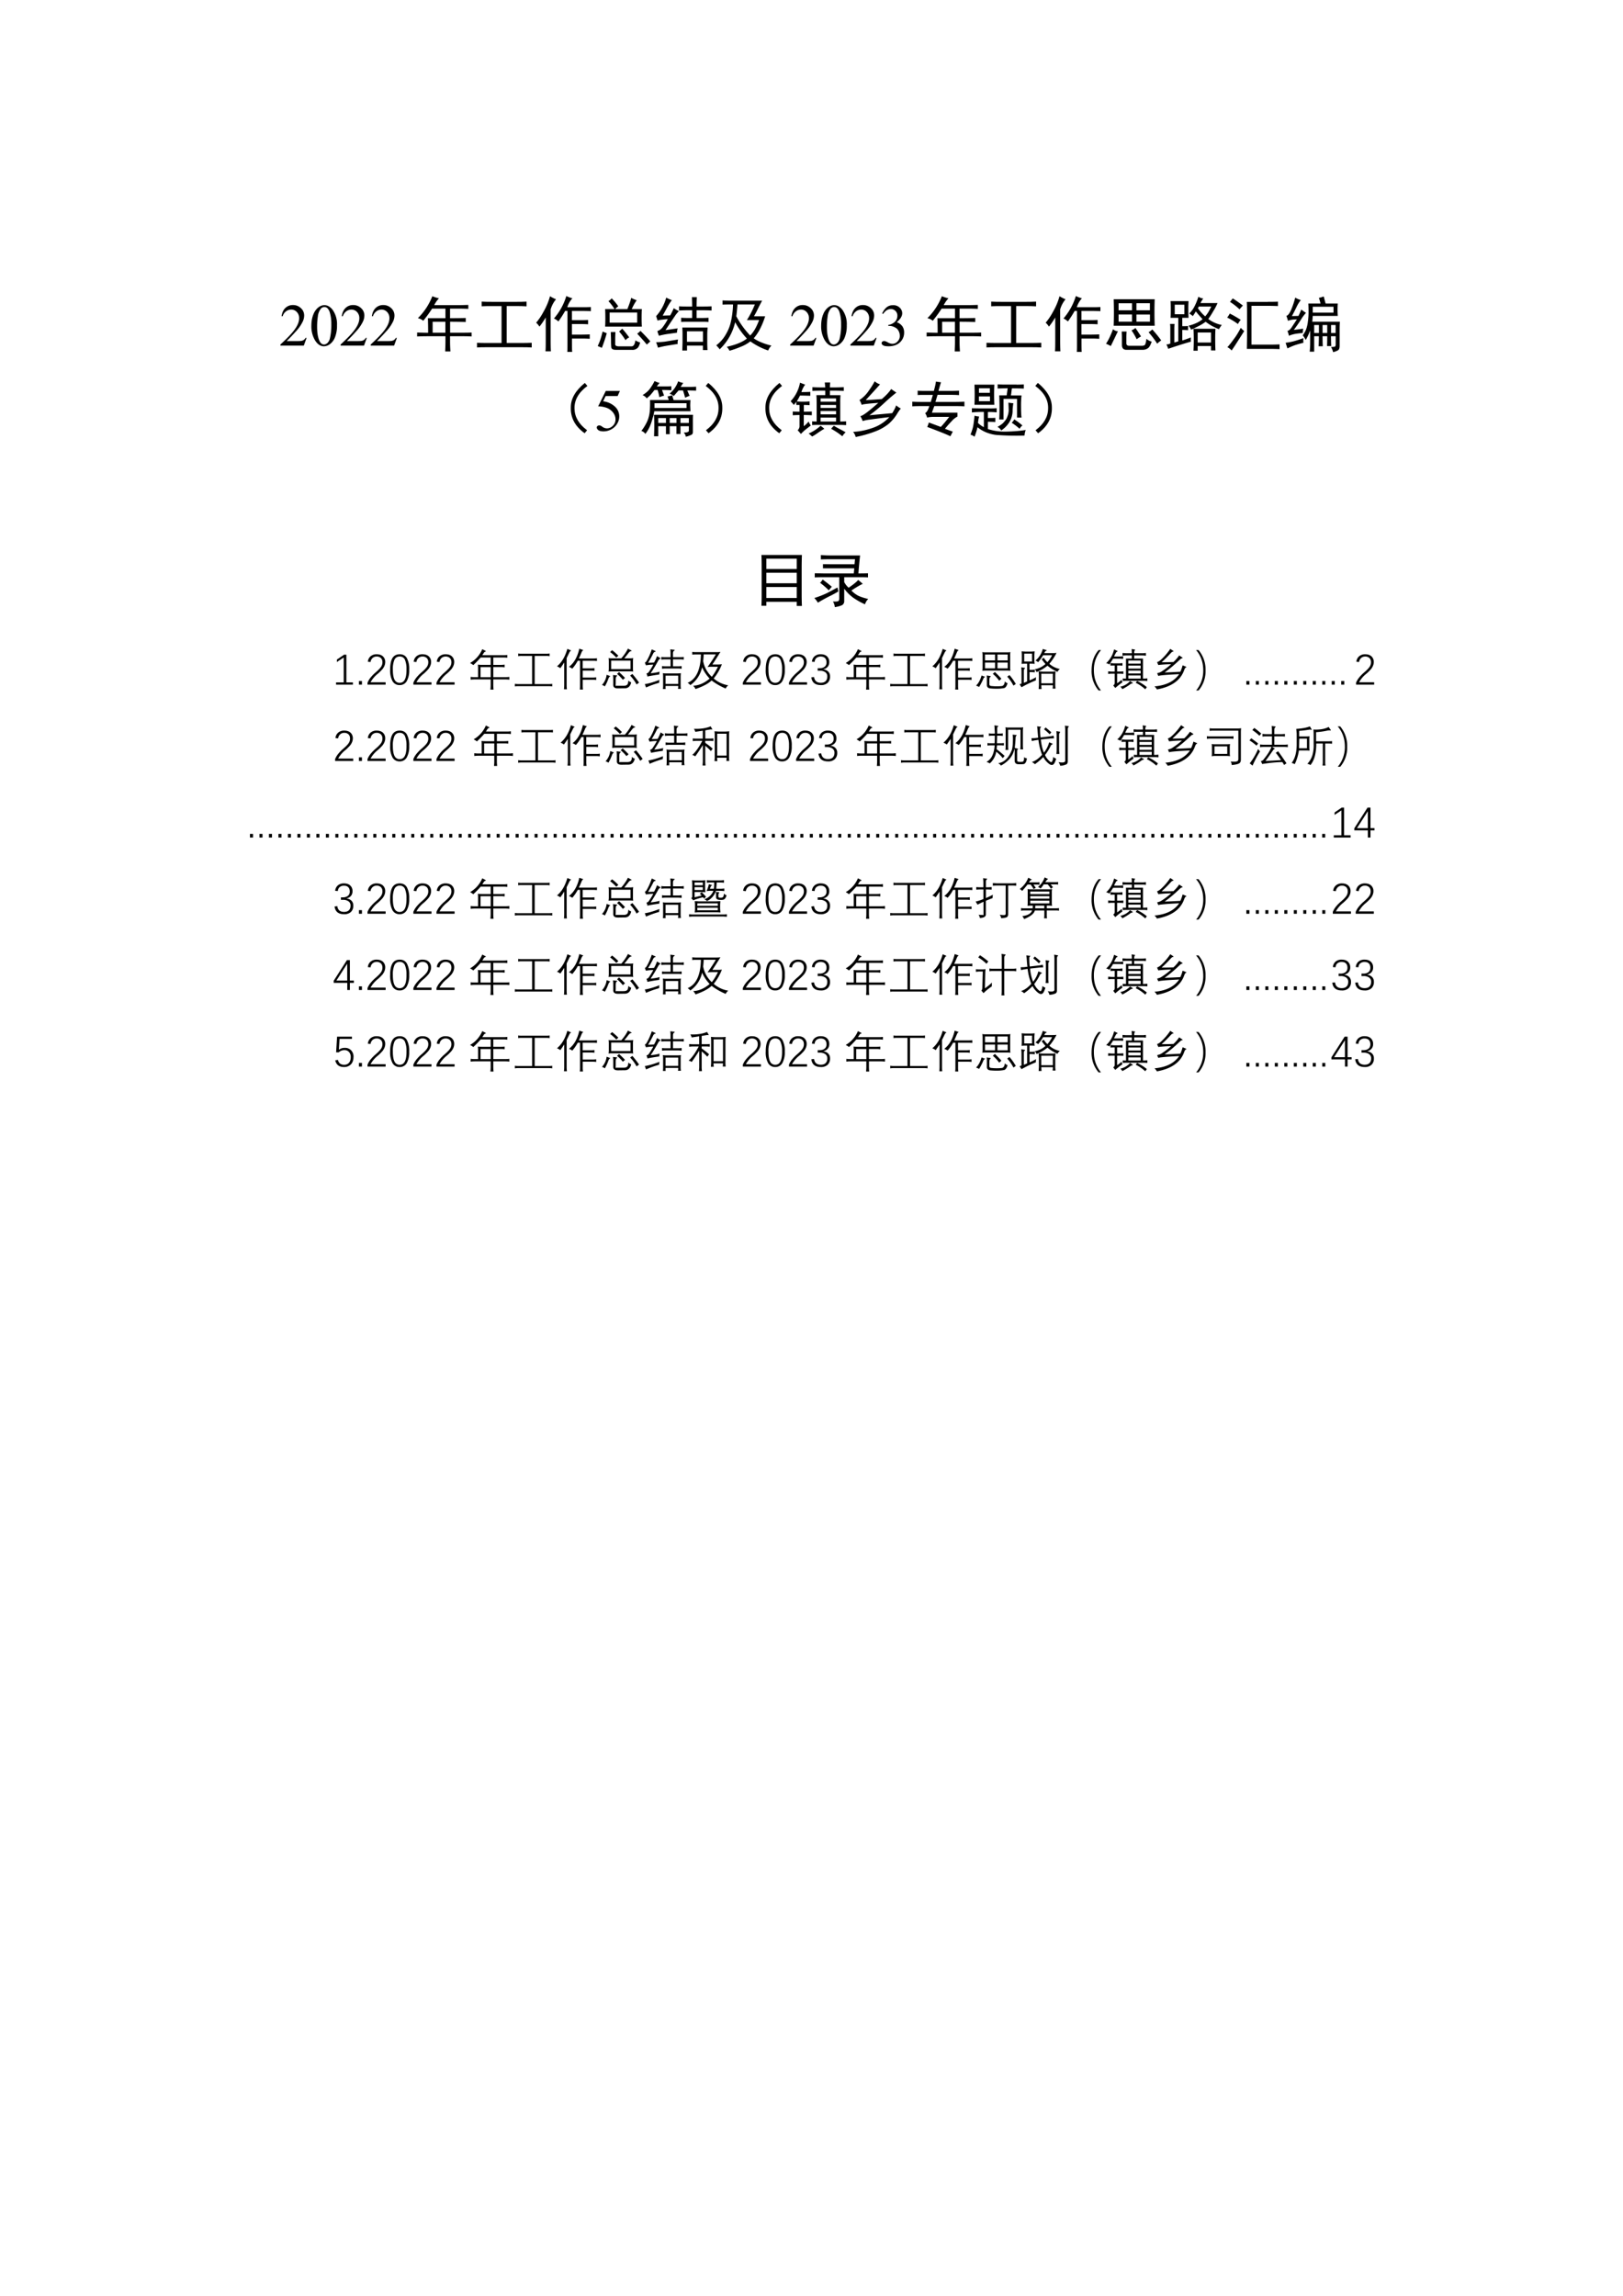<svg xmlns="http://www.w3.org/2000/svg" xmlns:xlink="http://www.w3.org/1999/xlink" width="793.76" height="1122.56" viewBox="0 0 595.32 841.92"><clipPath id="a"><path fill-rule="evenodd" d="M0 841.92h595.32V0H0Z"/></clipPath><g clip-path="url(#a)"><symbol id="b"><path d="M-2147483500-2147483500Z"/></symbol><use xlink:href="#b" transform="matrix(9 0 0 -9 19327350000 -19327350000)"/></g><clipPath id="c"><path fill-rule="evenodd" d="M0 841.92h595.32V0H0Z"/></clipPath><clipPath id="d"><path fill-rule="evenodd" d="M0 841.92h595.32V0H0Z"/></clipPath><g clip-path="url(#d)"><symbol id="e"><path d="M-2147483500-2147483500Z"/></symbol><use xlink:href="#e" transform="matrix(15.96 0 0 -15.96 34273838000 -34273838000)"/></g><clipPath id="f"><path fill-rule="evenodd" d="M0 841.92h595.32V0H0Z"/></clipPath><g clip-path="url(#f)"><symbol id="g"><path d="M.437.127.391 0H0v.018c.115.105.196.19.243.257.047.066.07.127.07.182a.144.144 0 0 1-.039.104.123.123 0 0 1-.092.04.144.144 0 0 1-.088-.029A.165.165 0 0 1 .037.49H.02c.008.06.029.106.063.138a.176.176 0 0 0 .126.049.186.186 0 0 0 .134-.052.163.163 0 0 0 .054-.122.236.236 0 0 0-.023-.1.663.663 0 0 0-.117-.168 3.477 3.477 0 0 0-.152-.16h.173c.035 0 .06.001.074.004a.099.099 0 0 1 .038.015c.012.008.021.02.03.034h.018Z"/></symbol><symbol id="h"><path d="M0 .339c0 .075.011.14.034.195a.273.273 0 0 0 .091.122c.03.02.06.031.09.031C.268.688.313.662.354.61A.41.41 0 0 0 .428.35.514.514 0 0 0 .395.152.26.26 0 0 0 .31.036.173.173 0 0 0 .21 0C.149 0 .096.037.054.112A.455.455 0 0 0 0 .339M.096.327c0-.091.01-.166.033-.223C.148.055.176.03.212.03.23.03.248.039.267.054a.152.152 0 0 1 .043.08.965.965 0 0 1 .023.237.648.648 0 0 1-.024.189.168.168 0 0 1-.045.08.077.077 0 0 1-.107-.014.249.249 0 0 1-.049-.128A1.185 1.185 0 0 1 .096.327Z"/></symbol><use xlink:href="#g" transform="matrix(21.96 0 0 -21.96 102.852 126.74)"/><use xlink:href="#h" transform="matrix(21.96 0 0 -21.96 114.213 126.997)"/><use xlink:href="#g" transform="matrix(21.96 0 0 -21.96 124.932 126.74)"/><use xlink:href="#g" transform="matrix(21.96 0 0 -21.96 135.972 126.74)"/></g><clipPath id="i"><path fill-rule="evenodd" d="M0 841.92h595.32V0H0Z"/></clipPath><g clip-path="url(#i)"><symbol id="j"><path d="M.012.555a1.05 1.05 0 0 1 .242.367.752.752 0 0 1 .11-.035.518.518 0 0 1-.079-.114H.68c.057 0 .116.002.175.004V.711A3.707 3.707 0 0 1 .68.715H.55v-.16c.1 0 .187.001.262.004V.492a7.92 7.92 0 0 1-.261.004V.313H.75c.057 0 .11 0 .16.003V.25C.863.253.81.254.75.254h-.2v-.09C.55.104.553.05.556 0H.469C.47.05.473.102.473.156v.098H.207C.134.254.065.253 0 .25v.066C.063.314.124.312.184.312.184.414.182.495.18.555h.293v.16H.25A2.087 2.087 0 0 0 .102.512a.191.191 0 0 1-.09.043m.46-.243v.184H.259V.313h.215Z"/></symbol><symbol id="k"><path d="M.656.762c.063 0 .12.001.172.004V.687C.776.69.718.692.656.692h-.16V.074H.75c.06 0 .115.002.164.004V0C.864.003.811.004.754.004H.148C.091.004.042.003 0 0v.078C.044.076.095.074.152.074H.41v.617H.254c-.068 0-.126 0-.176-.003v.078C.128.763.186.762.254.762h.402Z"/></symbol><symbol id="l"><path d="M.605.895A.39.39 0 0 1 .52.746h.257C.835.746.88.747.914.75V.68C.88.682.834.684.777.684h-.18V.53h.16c.045 0 .082.002.11.004V.461a1.43 1.43 0 0 1-.11.004h-.16V.289h.169C.818.29.86.29.895.293V.219A1.673 1.673 0 0 1 .77.223H.598V.148C.598.076.599.026.602 0H.52c.002.029.003.068.003.117v.567H.484A1.891 1.891 0 0 0 .371.508a.25.25 0 0 1-.074.05 1.026 1.026 0 0 1 .207.375.655.655 0 0 1 .101-.038M.332.879A.465.465 0 0 1 .242.71v-.5c0-.083.001-.15.004-.2h-.09C.16.06.16.125.16.208v.367A1.385 1.385 0 0 0 .055.422.32.32 0 0 1 0 .488a.993.993 0 0 1 .121.18c.05.086.086.173.11.262A.615.615 0 0 1 .331.879Z"/></symbol><symbol id="m"><path d="M.652.83A.763.763 0 0 1 .57.683h.168a2.824 2.824 0 0 1 0-.293H.125a3.217 3.217 0 0 1 0 .293h.156A.817.817 0 0 1 .18.815a.22.22 0 0 1 .054.047.957.957 0 0 0 .11-.133.286.286 0 0 1-.051-.047h.203C.53.766.551.828.56.87A.608.608 0 0 1 .652.83M.66.457v.168H.2V.456h.46M.297.299A1.942 1.942 0 0 1 .293.18v-.09C.296.07.318.06.359.06h.207C.6.061.621.094.63.16A.325.325 0 0 1 .71.124C.695.069.676.035.652.022a.125.125 0 0 0-.086-.02H.305c-.05 0-.076.015-.078.044a1.25 1.25 0 0 0-.004.109C.223.202.22.25.219.299h.078M.152.28A2.67 2.67 0 0 0 .07.035.931.931 0 0 1 0 .065c.031.06.059.14.082.242L.152.28m.563.039C.793.241.848.182.879.143A1.205 1.205 0 0 0 .82.09C.794.125.74.186.66.272c.016.01.034.026.055.047M.465.163a.997.997 0 0 1-.106.144.901.901 0 0 0 .051.047C.434.331.473.283.527.21A.18.18 0 0 1 .465.163Z"/></symbol><symbol id="n"><path d="M.86.383A1.488 1.488 0 0 1 .854.27V.137c0-.05.002-.093.004-.13H.781v.075H.516V0H.437l.004.133v.144a1.6 1.6 0 0 1-.004.106H.86M.262.84A.765.765 0 0 1 .195.738 11.502 11.502 0 0 1 .11.582c.058.003.1.004.125.004.024.042.043.082.059.121a.68.68 0 0 1 .086-.05.546.546 0 0 1-.07-.087A55.408 55.408 0 0 1 .156.34L.36.37A.289.289 0 0 1 .348.297 7.795 7.795 0 0 1 .223.28 1.312 1.312 0 0 1 .047.246.93.93 0 0 0 .02.324a.185.185 0 0 1 .093.07.975.975 0 0 1 .082.13.637.637 0 0 1-.082-.008A.428.428 0 0 1 .023.5C.016.526.008.55 0 .574a.75.75 0 0 1 .168.309C.199.867.23.853.262.84m.34-.106C.602.78.6.831.598.891H.68A2.837 2.837 0 0 1 .676.734h.113c.05 0 .095.002.137.004v-.07a2.134 2.134 0 0 1-.133.004H.676V.543h.09c.036 0 .073.001.109.004v-.07A1.394 1.394 0 0 1 .762.48H.535C.491.48.452.48.418.477v.07a1.43 1.43 0 0 1 .11-.004h.074v.129H.516C.469.672.424.67.383.668v.07C.417.736.458.734.508.734h.094m.18-.59V.32H.515V.145H.78M.367.184A.177.177 0 0 1 .36.109C.31.102.254.092.191.082a1.382 1.382 0 0 1-.16-.035C.021.08.011.11 0 .137c.055.002.104.006.148.011l.22.036Z"/></symbol><symbol id="o"><path d="M.766.836A4.064 4.064 0 0 1 .703.715 1.78 1.78 0 0 0 .63.575h.187a1.315 1.315 0 0 0-.101-.24.859.859 0 0 0-.09-.128A.664.664 0 0 1 .75.141C.807.117.865.099.922.086A.247.247 0 0 1 .867.004 1.15 1.15 0 0 0 .57.156.637.637 0 0 0 .402.063 1.446 1.446 0 0 0 .222 0a.319.319 0 0 1-.046.066c.148.032.26.077.336.137a1.329 1.329 0 0 0-.196.274.907.907 0 0 0-.258-.453A.561.561 0 0 1 0 .09a.59.59 0 0 1 .156.176c.04.067.067.131.082.191C.254.52.264.578.27.633.277.69.28.737.28.773H.234C.195.773.152.773.105.77v.07C.152.837.195.836.235.836h.53M.336.574a1.449 1.449 0 0 1 .231-.32.556.556 0 0 1 .075.098c.026.044.05.097.074.16H.512a1.547 1.547 0 0 1 .133.261h-.29a4.373 4.373 0 0 0-.02-.199Z"/></symbol><use xlink:href="#j" transform="matrix(21.96 0 0 -21.96 153.004 128.885)"/><use xlink:href="#k" transform="matrix(21.96 0 0 -21.96 174.964 127.426)"/><use xlink:href="#l" transform="matrix(21.96 0 0 -21.96 196.666 129.056)"/><use xlink:href="#m" transform="matrix(21.96 0 0 -21.96 219.227 128.341)"/><use xlink:href="#n" transform="matrix(21.96 0 0 -21.96 240.672 128.541)"/><use xlink:href="#o" transform="matrix(21.96 0 0 -21.96 262.718 128.627)"/></g><clipPath id="p"><path fill-rule="evenodd" d="M0 841.92h595.32V0H0Z"/></clipPath><g clip-path="url(#p)"><symbol id="q"><path d="M.01.548A.268.268 0 0 0 .082.65a.162.162 0 0 0 .107.036.149.149 0 0 0 .123-.051.127.127 0 0 0 .032-.083c0-.048-.03-.098-.091-.15A.197.197 0 0 0 .345.336.177.177 0 0 0 .376.231.22.22 0 0 0 .322.082C.274.027.205 0 .115 0 .071 0 .04.006.024.017.008.027 0 .04 0 .052c0 .01.004.018.011.025a.04.04 0 0 0 .028.01.084.084 0 0 0 .025-.003.285.285 0 0 0 .038-.018.245.245 0 0 1 .04-.018.135.135 0 0 1 .039-.006c.033 0 .062.013.086.04a.127.127 0 0 1 .037.09A.176.176 0 0 1 .26.29a.199.199 0 0 1-.057.035.184.184 0 0 1-.075.016H.111v.015a.2.2 0 0 1 .077.028.147.147 0 0 1 .057.055.145.145 0 0 1 .018.07.108.108 0 0 1-.11.113C.103.621.06.594.026.54L.01.548Z"/></symbol><use xlink:href="#g" transform="matrix(21.96 0 0 -21.96 289.842 126.74)"/><use xlink:href="#h" transform="matrix(21.96 0 0 -21.96 301.204 126.997)"/><use xlink:href="#g" transform="matrix(21.96 0 0 -21.96 311.922 126.74)"/><use xlink:href="#q" transform="matrix(21.96 0 0 -21.96 323.38 126.997)"/></g><clipPath id="r"><path fill-rule="evenodd" d="M0 841.92h595.32V0H0Z"/></clipPath><g clip-path="url(#r)"><symbol id="s"><path d="M.813.844a6.462 6.462 0 0 1 0-.442H.128a6.462 6.462 0 0 1 0 .442h.683M.344.304A1.128 1.128 0 0 1 .34.212V.117C.337.081.357.064.398.067h.2a.09.09 0 0 1 .047.011c.013.01.023.046.03.106A.2.2 0 0 1 .763.137C.743.077.722.039.695.023A.144.144 0 0 0 .613 0H.34C.293 0 .268.025.266.074v.137C.266.24.264.27.262.305h.082m.39.164v.12H.508V.47h.226m-.3 0v.12H.21V.47h.223m.3.191v.117H.508V.66h.226m-.3 0v.117H.21V.66h.223M.199.31A19.85 19.85 0 0 0 .08.063 1.088 1.088 0 0 1 0 .102C.04.159.078.24.117.344A.138.138 0 0 1 .2.309m.574.03C.831.276.88.215.922.157A.436.436 0 0 1 .855.102C.816.164.768.228.711.293A.317.317 0 0 1 .773.34m-.28.023C.52.322.552.275.585.223A.471.471 0 0 1 .512.176a.936.936 0 0 1-.086.148c.023.01.045.024.066.04Z"/></symbol><symbol id="t"><path d="M.41.152a7.267 7.267 0 0 1-.379-.12A.327.327 0 0 1 0 .104a.226.226 0 0 1 .066.016v.246c0 .021 0 .048-.004.082h.075A.989.989 0 0 1 .133.348V.137c.018.005.04.011.066.02V.55H.07c.003.026.004.071.004.136C.074.756.073.802.07.829h.301a1.757 1.757 0 0 1-.004-.14C.367.625.368.579.371.55H.266V.41c.03 0 .063 0 .097.003v-.07a1.275 1.275 0 0 1-.097.004V.172c.023.005.071.022.144.05a.316.316 0 0 1 0-.07m.207.72A.367.367 0 0 1 .57.796h.285a.927.927 0 0 0-.074-.14A1.16 1.16 0 0 0 .7.53.568.568 0 0 1 .926.43.41.41 0 0 1 .879.36C.848.371.81.39.769.41a.947.947 0 0 0-.113.074.695.695 0 0 0-.113-.07A2.005 2.005 0 0 0 .414.352a.263.263 0 0 1-.043.066c.034.008.073.02.117.039a.438.438 0 0 1 .117.07 2.005 2.005 0 0 0-.113.13.824.824 0 0 0-.05-.079.263.263 0 0 1-.06.043.455.455 0 0 1 .087.117c.028.055.05.11.066.164a.19.19 0 0 1 .082-.03M.82.366a2.747 2.747 0 0 1-.004-.18C.816.104.818.044.82.005H.746v.074H.523V0h-.07a3.413 3.413 0 0 1 0 .367H.82M.746.137v.168H.523V.137h.223M.301.609v.16H.14V.61H.3m.226.102A.725.725 0 0 1 .648.574a.42.42 0 0 1 .055.074C.724.685.74.715.75.738H.543L.527.711Z"/></symbol><symbol id="u"><path d="M.68.813c.052 0 .108 0 .168.003V.742A3.88 3.88 0 0 1 .68.746H.406V.098h.297c.055 0 .112.001.172.004V.023a3.66 3.66 0 0 1-.156.004h-.39l.003.184v.437c0 .06-.001.115-.004.164H.68M.285.325A50.874 50.874 0 0 0 .148.11 2.703 2.703 0 0 0 .074 0a.215.215 0 0 1-.07.055C.04.096.076.14.109.188c.037.046.076.11.118.19A.416.416 0 0 1 .285.325M.043.617C.1.59.161.553.227.512A.32.32 0 0 1 .18.442 1.033 1.033 0 0 1 0 .55a.422.422 0 0 1 .043.066m.05.254A2.38 2.38 0 0 0 .263.75.517.517 0 0 1 .207.687a.99.99 0 0 1-.16.125c.02.024.036.043.047.06Z"/></symbol><symbol id="v"><path d="M.637.93C.647.888.657.849.668.812h.203a1.28 1.28 0 0 1 0-.207H.453A3.05 3.05 0 0 0 .445.508h.461A2.134 2.134 0 0 1 .902.375v-.27C.902.066.893.042.875.031A.299.299 0 0 0 .793 0a.314.314 0 0 1-.035.086c.036 0 .058.003.066.008.008.002.012.015.012.039v.133H.758c0-.058.001-.112.004-.164h-.07c.002.052.003.106.003.164H.617c0-.081.001-.137.004-.168h-.07c.002.03.004.087.004.168H.477V.008H.402C.408.058.41.105.41.152v.211a1.003 1.003 0 0 0-.074-.16.452.452 0 0 1-.05.078.438.438 0 0 1 .054.094.548.548 0 0 1 .031.129c.008.055.012.11.012.164 0 .055-.001.103-.004.144h.203a.526.526 0 0 1-.027.094.67.67 0 0 1 .082.024M.254.87a.551.551 0 0 1-.07-.113A4.346 4.346 0 0 0 .105.602l.11.003C.23.637.246.672.262.711.285.693.312.674.34.656a.653.653 0 0 1-.082-.11A2.497 2.497 0 0 0 .137.372c.054.005.106.012.156.02L.285.32A2.169 2.169 0 0 1 .18.308.506.506 0 0 1 .055.273.425.425 0 0 1 .03.355C.052.358.074.376.098.41l.09.137a.636.636 0 0 1-.07-.004.342.342 0 0 1-.079-.02.504.504 0 0 1-.027.082c.026.006.053.04.082.106.028.068.05.134.066.2A.36.36 0 0 1 .254.87M.8.661v.097H.453V.66h.348M.297.234a.39.39 0 0 1 0-.078 1.689 1.689 0 0 1-.14-.039A1.15 1.15 0 0 1 .03.062L0 .157C.031.16.074.166.129.18c.057.015.113.034.168.054M.695.32v.133H.617V.32h.078m.14 0v.133H.759V.32h.078m-.281 0v.133H.477V.32h.078Z"/></symbol><use xlink:href="#j" transform="matrix(21.96 0 0 -21.96 339.894 128.885)"/><use xlink:href="#k" transform="matrix(21.96 0 0 -21.96 361.854 127.426)"/><use xlink:href="#l" transform="matrix(21.96 0 0 -21.96 383.556 129.056)"/><use xlink:href="#s" transform="matrix(21.96 0 0 -21.96 405.688 128.284)"/><use xlink:href="#t" transform="matrix(21.96 0 0 -21.96 427.821 128.627)"/><use xlink:href="#u" transform="matrix(21.96 0 0 -21.96 450.127 128.541)"/><use xlink:href="#v" transform="matrix(21.96 0 0 -21.96 471.572 129.142)"/></g><clipPath id="w"><path fill-rule="evenodd" d="M0 841.92h595.32V0H0Z"/></clipPath><g clip-path="url(#w)"><symbol id="x"><path d="M.24.84.283.79C.134.68.063.552.068.41.07.272.14.152.278.05L.237 0C.076.115 0 .26.006.434c0 .143.077.278.234.406Z"/></symbol><use xlink:href="#x" transform="matrix(21.96 0 0 -21.96 209.243 158.884)"/></g><clipPath id="y"><path fill-rule="evenodd" d="M0 841.92h595.32V0H0Z"/></clipPath><g clip-path="url(#y)"><symbol id="z"><path d="M.386.674.348.59h-.2L.106.502A.349.349 0 0 0 .311.406.216.216 0 0 0 .375.25.22.22 0 0 0 .354.153.257.257 0 0 0 .229.027.264.264 0 0 0 .114 0C.074 0 .045.007.027.02.009.034 0 .049 0 .065c0 .01.004.017.011.024a.04.04 0 0 0 .029.01.056.056 0 0 0 .022-.003.198.198 0 0 0 .032-.02A.13.13 0 0 1 .168.05c.039 0 .072.015.1.043A.144.144 0 0 1 .313.2c0 .04-.013.077-.039.112a.247.247 0 0 1-.106.08.432.432 0 0 1-.145.026l.127.257h.237Z"/></symbol><use xlink:href="#z" transform="matrix(21.96 0 0 -21.96 218.9 158.197)"/></g><clipPath id="A"><path fill-rule="evenodd" d="M0 841.92h595.32V0H0Z"/></clipPath><g clip-path="url(#A)"><symbol id="B"><path d="M.215.191C.215.241.214.3.21.367h.652A2.338 2.338 0 0 1 .86.238v-.16C.86.052.848.035.824.028A.376.376 0 0 0 .742 0a.129.129 0 0 1-.035.07c.057 0 .086.01.086.032v.074h-.14v-.13H.585v.13H.473V.043H.41v.133H.281V.008h-.07C.214.08.215.142.215.19M.19.321a.914.914 0 0 0-.05-.15.546.546 0 0 0-.075-.124.112.112 0 0 1-.066.05.826.826 0 0 1 .098.16A.556.556 0 0 1 .14.43c.005.06.006.12.004.183h.312a.386.386 0 0 1-.02.059c.024.005.05.012.079.02C.523.661.53.636.539.612H.82A1.85 1.85 0 0 1 .816.52L.82.426H.215A.615.615 0 0 0 .19.32M.5.777a3.128 3.128 0 0 1-.156.004L.379.687A.547.547 0 0 1 .3.66.758.758 0 0 1 .27.781H.219a2.208 2.208 0 0 0-.07-.086 1.205 1.205 0 0 0-.06-.054.151.151 0 0 1-.07.054c.06.037.105.077.133.121A.867.867 0 0 1 .22.93.419.419 0 0 1 .305.898.384.384 0 0 1 .258.84h.137C.42.84.455.84.5.844V.777M.805.684C.779.674.754.663.73.652.72.692.708.732.695.773H.621A10.4 10.4 0 0 0 .54.68a.238.238 0 0 1-.07.039.468.468 0 0 1 .144.207A.302.302 0 0 1 .7.898.422.422 0 0 1 .656.832h.137c.036 0 .077.001.121.004V.77a3.332 3.332 0 0 1-.148.003l.039-.09M.754.48V.56H.219V.48h.535M.793.23v.082h-.14V.23h.14M.41.23v.082H.281V.23h.13m.175 0v.082H.473V.23h.113Z"/></symbol><symbol id="C"><path d="M.043.84C.199.712.277.577.277.434.283.259.206.114.047 0L.004.05c.138.102.208.222.21.36C.22.553.149.68 0 .79l.043.05Z"/></symbol><symbol id="D"><path d="M.578.82A9.162 9.162 0 0 0 .57.902h.09A.907.907 0 0 1 .656.82H.75c.042 0 .087.002.137.004V.762C.837.764.792.766.75.766H.656V.69h.176A1.453 1.453 0 0 1 .828.574V.25c.026 0 .059.001.098.004V.19a1.71 1.71 0 0 1-.121.004H.46A1.14 1.14 0 0 1 .359.191v.063A.836.836 0 0 1 .434.25v.32C.434.62.432.66.43.691h.148v.075H.5C.448.766.402.764.363.762v.062C.403.822.448.82.5.82h.078M.316.523C.277.526.245.527.22.527V.414c.034 0 .078.001.133.004V.355A2.916 2.916 0 0 1 .219.36V.172A.482.482 0 0 1 .3.25.33.33 0 0 1 .336.184 3.493 3.493 0 0 0 .25.117.708.708 0 0 1 .172.043L.117.105a.098.098 0 0 1 .031.06v.194A1.83 1.83 0 0 1 .035.355v.063A1.83 1.83 0 0 1 .148.414v.113H.094v.055L.054.527 0 .59a.605.605 0 0 1 .156.309L.242.866A.367.367 0 0 1 .18.742c.044 0 .093.001.148.004V.68C.268.682.211.684.156.684A1.092 1.092 0 0 0 .102.586a1.324 1.324 0 0 1 .214 0V.523M.758.25v.066H.5V.25h.258M.562.129A1.379 1.379 0 0 1 .462.066.936.936 0 0 0 .359 0a1.48 1.48 0 0 1-.058.05A.711.711 0 0 1 .5.18 1.07 1.07 0 0 0 .563.129m.16.05A1.08 1.08 0 0 1 .809.13C.842.113.879.094.918.07A.276.276 0 0 1 .863.004a1.143 1.143 0 0 1-.187.125.286.286 0 0 0 .047.05m.035.192v.055H.5V.37h.258m0 .211v.055H.5V.582h.258m0-.105v.05H.5v-.05h.258Z"/></symbol><symbol id="E"><path d="M.45.879A14.738 14.738 0 0 0 .211.617c.035 0 .125.005.268.016.07.06.123.116.157.168C.676.772.704.753.723.742a2.933 2.933 0 0 1-.2-.172 2.634 2.634 0 0 0-.25-.207l.38.035c.03.047.053.09.066.13A.357.357 0 0 1 .797.476.76.76 0 0 1 .73.379.731.731 0 0 0 .598.223.792.792 0 0 0 .383.098 1.954 1.954 0 0 0 .043 0 .221.221 0 0 1 0 .086C.107.09.216.113.328.152a.675.675 0 0 1 .277.18C.436.312.325.297.27.289A.516.516 0 0 1 .16.266a.49.49 0 0 1-.039.082c.04.005.14.08.3.222C.243.557.149.546.142.535a.26.26 0 0 1-.036.082.55.55 0 0 1 .145.14C.302.829.339.886.36.93A.245.245 0 0 1 .45.879Z"/></symbol><symbol id="F"><path d="M.637 0C.587.026.458.078.25.156A.723.723 0 0 1 .277.23l.2-.074c.041.045.088.1.14.168H.336a.471.471 0 0 1-.09-.012c0 .016-.01.04-.031.075.026.013.05.052.07.117H.133C.083.504.039.503 0 .5v.078C.04.576.083.574.133.574h.176l.035.117H.195C.154.691.118.691.09.688v.074C.118.759.154.758.195.758H.36C.378.82.39.872.395.914A1.03 1.03 0 0 1 .48.902 2.786 2.786 0 0 1 .438.758h.21c.037 0 .081.001.133.004V.687C.745.69.701.692.648.692H.422L.387.574h.347c.04 0 .085.002.137.004V.5C.832.503.788.504.738.504h-.37a4.138 4.138 0 0 1-.04-.11h.426V.329A.33.33 0 0 1 .656.25a1.865 1.865 0 0 1-.11-.125C.616.099.659.083.677.078L.636 0Z"/></symbol><symbol id="G"><path d="M.324.473c.037 0 .074.001.113.004v-.07A1.103 1.103 0 0 1 .29.413V.313c.052 0 .094 0 .125.003v-.07A1.578 1.578 0 0 1 .29.25V.129A.913.913 0 0 1 .605.086c.123.003.228.012.317.027A.352.352 0 0 1 .902.02 4.492 4.492 0 0 0 .43.03a.634.634 0 0 0-.168.043.57.57 0 0 0-.145.086A1.144 1.144 0 0 0 .067 0 .184.184 0 0 1 0 .035c.023.06.04.112.047.156.008.047.014.1.02.16A.415.415 0 0 1 .144.337.549.549 0 0 1 .125.23.388.388 0 0 1 .223.16v.254a1.73 1.73 0 0 1-.2-.008v.07L.137.474h.187M.398.87a3.7 3.7 0 0 1 0-.336H.066a3.963 3.963 0 0 1 0 .336h.332m.372 0c.033 0 .074.001.12.004v-.07a3.844 3.844 0 0 1-.199.004L.676.69h.176a1.493 1.493 0 0 1-.008-.18c0-.08.002-.144.008-.19H.777v.312H.551V.289H.48a4.45 4.45 0 0 1 0 .402h.124L.621.81C.56.809.503.807.453.805v.07C.503.872.546.871.582.871H.77M.715.56A1.631 1.631 0 0 1 .703.453.372.372 0 0 0 .64.23.456.456 0 0 0 .513.105a.15.15 0 0 1-.063.06C.501.192.54.22.562.25.59.279.608.31.618.344c.013.034.02.069.02.105C.637.49.635.53.633.57A.62.62 0 0 1 .715.56m-.39.035v.078H.14V.594h.183m0 .14V.81H.141V.734h.183M.73.29A.98.98 0 0 0 .867.188.155.155 0 0 1 .82.133a1.02 1.02 0 0 1-.132.101A.174.174 0 0 1 .73.29Z"/></symbol><use xlink:href="#B" transform="matrix(21.96 0 0 -21.96 235.268 160.17)"/><use xlink:href="#C" transform="matrix(21.96 0 0 -21.96 258.858 158.884)"/><use xlink:href="#x" transform="matrix(21.96 0 0 -21.96 280.637 158.884)"/><use xlink:href="#D" transform="matrix(21.96 0 0 -21.96 290.018 160.085)"/><use xlink:href="#E" transform="matrix(21.96 0 0 -21.96 312.924 160.256)"/><use xlink:href="#F" transform="matrix(21.96 0 0 -21.96 334.626 159.999)"/><use xlink:href="#G" transform="matrix(21.96 0 0 -21.96 355.986 160.17)"/><use xlink:href="#C" transform="matrix(21.96 0 0 -21.96 379.747 158.884)"/></g><clipPath id="H"><path fill-rule="evenodd" d="M0 841.92h595.32V0H0Z"/></clipPath><g clip-path="url(#H)"><use xlink:href="#b" transform="matrix(21.96 0 0 -21.96 47158736000 -47158736000)"/></g><clipPath id="I"><path fill-rule="evenodd" d="M0 841.92h595.32V0H0Z"/></clipPath><g clip-path="url(#I)"><use xlink:href="#e" transform="matrix(15.96 0 0 -15.96 34273838000 -34273838000)"/></g><clipPath id="J"><path fill-rule="evenodd" d="M0 841.92h595.32V0H0Z"/></clipPath><g clip-path="url(#J)"><symbol id="K"><path d="M.676.852A6.248 6.248 0 0 1 .672.637V.18c0-.04.001-.1.004-.18H.59v.07H.082V.004H0c.003.07.004.126.004.168v.465C.004.723.003.794 0 .852h.676M.59.132v.184H.082V.133H.59m0 .246v.176H.082V.379H.59m0 .238V.79H.082V.617H.59Z"/></symbol><symbol id="L"><path d="M.145.648v.07L.273.716h.399L.68.8H.27C.217.8.164.799.11.797V.87A1.65 1.65 0 0 1 .265.863h.5a8.053 8.053 0 0 1-.028-.3c.058 0 .111 0 .16.003v-.07C.854.5.808.5.762.5H.5V.418A.334.334 0 0 1 .574.324c.076.052.13.095.16.13L.81.39A1.538 1.538 0 0 1 .62.277a.44.44 0 0 1 .121-.09.835.835 0 0 1 .16-.05.225.225 0 0 1-.054-.09 1.18 1.18 0 0 0-.196.11A.704.704 0 0 0 .5.308V.102A.073.073 0 0 0 .45.027.483.483 0 0 0 .343 0a.222.222 0 0 1-.031.094c.049-.003.079 0 .09.008.01.005.015.02.015.043V.5H.152C.105.5.057.499.008.496v.07L.152.563H.66l.008.085H.145M.402.262a1.786 1.786 0 0 0-.16-.086A2.747 2.747 0 0 1 .06.074.34.34 0 0 1 0 .152c.083.026.156.055.219.086C.28.27.337.3.387.328L.402.262M.141.46C.203.414.254.374.293.34A.634.634 0 0 1 .243.28C.192.331.144.372.097.406.113.422.128.44.14.461Z"/></symbol><use xlink:href="#K" transform="matrix(21.96 0 0 -21.96 279.293 222.227)"/><use xlink:href="#L" transform="matrix(21.96 0 0 -21.96 298.68 222.656)"/></g><clipPath id="M"><path fill-rule="evenodd" d="M0 841.92h595.32V0H0Z"/></clipPath><g clip-path="url(#M)"><use xlink:href="#b" transform="matrix(21.96 0 0 -21.96 47158736000 -47158736000)"/></g><clipPath id="N"><path fill-rule="evenodd" d="M0 841.92h595.32V0H0Z"/></clipPath><g clip-path="url(#N)"><symbol id="O"><path d="M0 0v.052h.176v.572L.019.52v.056l.164.112h.054V.052h.15V0H0Z"/></symbol><symbol id="P"><path d="M0 0v.084h.07V0H0Z"/></symbol><use xlink:href="#O" transform="matrix(15.96 0 0 -15.96 123.268 251.083)"/><use xlink:href="#P" transform="matrix(15.96 0 0 -15.96 131.645 251.083)"/></g><clipPath id="Q"><path fill-rule="evenodd" d="M0 841.92h595.32V0H0Z"/></clipPath><g clip-path="url(#Q)"><symbol id="R"><path d="M0 0v.044a.474.474 0 0 0 .065.112.92.92 0 0 0 .125.128c.057.049.097.09.12.124a.185.185 0 0 1 .033.105c0 .043-.012.075-.035.098a.136.136 0 0 1-.1.035A.134.134 0 0 1 .114.61.141.141 0 0 1 .07.52L.008.526A.181.181 0 0 0 .07.651a.205.205 0 0 0 .139.047C.271.698.319.682.354.65A.172.172 0 0 0 .407.517.218.218 0 0 0 .39.435.306.306 0 0 0 .344.357 1.05 1.05 0 0 0 .238.252.648.648 0 0 1 .07.055h.346V0H0Z"/></symbol><symbol id="S"><path d="M.438.354A.508.508 0 0 0 .382.091.181.181 0 0 0 .218 0a.18.18 0 0 0-.163.089A.514.514 0 0 0 0 .354c0 .12.018.208.053.267.036.058.092.087.168.087C.294.708.35.678.384.62A.521.521 0 0 0 .438.354m-.063 0a.538.538 0 0 1-.036.23.123.123 0 0 1-.118.072.127.127 0 0 1-.122-.073.536.536 0 0 1-.037-.229C.062.251.075.175.1.126A.125.125 0 0 1 .22.052c.053 0 .093.025.118.076.026.05.038.126.038.226Z"/></symbol><use xlink:href="#R" transform="matrix(15.96 0 0 -15.96 134.805 251.083)"/><use xlink:href="#S" transform="matrix(15.96 0 0 -15.96 143.107 251.24)"/><use xlink:href="#R" transform="matrix(15.96 0 0 -15.96 151.627 251.083)"/><use xlink:href="#R" transform="matrix(15.96 0 0 -15.96 160.102 251.083)"/></g><clipPath id="T"><path fill-rule="evenodd" d="M0 841.92h595.32V0H0Z"/></clipPath><g clip-path="url(#T)"><symbol id="U"><path d="M.281.929.348.894C.358.889.363.884.364.881.364.878.361.875.354.873.337.87.322.857.309.833A.918.918 0 0 0 .281.79H.77c.027 0 .056.002.086.006V.732A.75.75 0 0 1 .77.738H.534v-.17h.178C.741.568.77.57.795.574V.512a.589.589 0 0 1-.083.006H.534V.286h.278c.03 0 .06.002.091.006V.228a.676.676 0 0 1-.091.006H.534v-.13C.534.076.536.041.54 0H.468c.004.038.006.073.006.104v.13h-.37a.804.804 0 0 1-.09-.006v.064a.685.685 0 0 1 .09-.006h.081v.203A.674.674 0 0 1 .18.574.79.79 0 0 1 .271.568h.203v.17H.245a2.439 2.439 0 0 0-.17-.175A.379.379 0 0 1 0 .611a.657.657 0 0 1 .281.318m-.04-.41V.285h.233v.232H.241Z"/></symbol><symbol id="V"><path d="M.076.054h.32v.647h-.24a.396.396 0 0 1-.08-.006v.062A.348.348 0 0 1 .155.751h.564c.034 0 .06.002.079.006V.695a.441.441 0 0 1-.08.006H.455V.054H.78c.032 0 .058.002.078.006V0A.425.425 0 0 1 .78.006H.079A.378.378 0 0 1 0 0v.06A.506.506 0 0 1 .076.054Z"/></symbol><symbol id="W"><path d="M.275.522C.392.61.47.749.513.939L.595.911C.6.909.603.908.603.906S.601.902.596.899C.584.892.573.876.563.852A1.806 1.806 0 0 0 .502.714h.335c.028 0 .055.002.081.006V.656a.58.58 0 0 1-.08.006H.59V.487h.193c.023 0 .049.002.077.006V.43a.448.448 0 0 1-.077.006H.591V.275h.235c.022 0 .047.002.075.006V.219a.395.395 0 0 1-.075.006H.591V.094C.59.06.593.029.597 0H.525A.643.643 0 0 1 .53.094v.568H.477A.9.9 0 0 0 .351.48a.304.304 0 0 1-.076.041M0 .534c.109.09.188.223.238.401L.314.902C.319.9.322.898.322.895S.318.889.313.887C.303.884.291.868.278.839A14.111 14.111 0 0 1 .222.723V.1c0-.03.002-.062.006-.094H.16A.892.892 0 0 1 .166.1v.522A4.636 4.636 0 0 0 .077.491.375.375 0 0 1 0 .534Z"/></symbol><symbol id="X"><path d="M.066.048A.176.176 0 0 1 0 .08a.42.42 0 0 1 .108.235L.18.288C.186.285.189.283.189.28S.185.273.178.27C.167.264.156.247.146.219a.97.97 0 0 0-.08-.171m.086.65a.353.353 0 0 1 .07-.005h.223c.07.08.12.155.152.223L.672.875C.68.87.684.867.684.865.683.863.677.86.667.858.647.853.627.838.606.809A3.774 3.774 0 0 0 .514.693h.131a.39.39 0 0 1 .074.006.467.467 0 0 1-.006-.076V.462C.713.43.715.406.719.387a.437.437 0 0 1-.074.006H.223A.445.445 0 0 1 .152.387C.156.417.158.44.158.46v.161A.51.51 0 0 1 .152.7M.212.64V.445h.445V.64H.212M.188.837.233.88C.286.84.333.797.377.752L.329.71a.995.995 0 0 1-.141.127M.607.184A.116.116 0 0 1 .673.142C.65.046.599 0 .515.004L.389.002H.368C.29.001.255.031.26.094v.128a.695.695 0 0 1-.006.088l.085-.01C.347.299.352.297.352.293.352.288.347.284.339.281.324.272.317.248.316.207v-.1a.07.07 0 0 1-.001-.01C.315.07.314.058.312.059a.196.196 0 0 0 .053.003h.129c.042 0 .07.008.086.025C.595.1.604.133.607.184m-.26.151.047.042C.44.334.487.289.53.242L.48.2a.918.918 0 0 1-.134.136m.3-.04L.7.333C.749.276.8.21.853.135L.796.092a.93.93 0 0 1-.148.204Z"/></symbol><symbol id="Y"><path d="M.338.209A.187.187 0 0 1 .331.143 2.137 2.137 0 0 1 .028.035.632.632 0 0 1 0 .112C.09.125.202.157.338.21M.16.911.233.877C.244.872.25.868.25.864.249.86.243.857.231.854.217.851.204.838.192.814a2.05 2.05 0 0 0-.116-.21 1.764 1.764 0 0 1 .137.004C.243.66.265.71.281.756l.066-.04C.357.71.362.706.362.704.363.701.358.698.348.694A.103.103 0 0 1 .308.65 3.82 3.82 0 0 0 .135.362C.21.368.278.38.342.397A.202.202 0 0 1 .333.333C.225.319.133.303.06.287a.208.208 0 0 1-.022.068A.103.103 0 0 1 .1.402C.143.465.175.518.195.56A1.15 1.15 0 0 1 .026.544a1.43 1.43 0 0 1-.024.061c.02.012.033.026.041.041.048.082.087.17.117.265m.3-.18h.132v.09a.79.79 0 0 1-.006.091l.081-.01C.681.902.687.9.687.895.689.892.684.886.672.878.656.867.648.848.648.819V.731h.166c.028 0 .056.002.082.006V.675a.566.566 0 0 1-.082.006H.648v-.16h.117c.029 0 .056.002.082.006V.465a.608.608 0 0 1-.082.006H.478A.556.556 0 0 1 .396.465v.062A.502.502 0 0 1 .478.521h.114v.16H.46A.546.546 0 0 1 .38.675v.062a.466.466 0 0 1 .08-.006M.415.364A.43.43 0 0 1 .498.358h.25C.78.358.807.36.83.364A.488.488 0 0 1 .824.288V.081c0-.028.002-.053.007-.077H.762A.217.217 0 0 1 .768.07h-.29C.477.04.477.016.48 0H.416a.552.552 0 0 1 .005.075v.21c0 .032-.002.06-.006.08M.477.116h.291v.191h-.29v-.19Z"/></symbol><symbol id="Z"><path d="M.108.79v.064A.504.504 0 0 1 .193.848H.67a.54.54 0 0 1 .085.006A7.92 7.92 0 0 0 .57.564h.136c.02 0 .048.002.083.006C.742.45.68.34.6.243A.673.673 0 0 1 .935.086.194.194 0 0 1 .876.012a1.47 1.47 0 0 0-.324.185C.479.126.356.06.182 0A.303.303 0 0 1 .13.077C.26.082.385.136.507.24A.936.936 0 0 0 .333.5.657.657 0 0 0 .062.09.182.182 0 0 1 0 .143c.197.082.3.3.306.652H.192A.505.505 0 0 1 .108.79M.556.281c.05.062.097.14.142.231h-.15A.751.751 0 0 1 .459.506c.078.11.142.206.19.29H.37A2.028 2.028 0 0 0 .358.642a.654.654 0 0 1 .198-.36Z"/></symbol><use xlink:href="#U" transform="matrix(15.96 0 0 -15.96 172.415 252.9)"/><use xlink:href="#V" transform="matrix(15.96 0 0 -15.96 188.86 251.738)"/><use xlink:href="#W" transform="matrix(15.96 0 0 -15.96 204.306 252.884)"/><use xlink:href="#X" transform="matrix(15.96 0 0 -15.96 220.796 252.486)"/><use xlink:href="#Y" transform="matrix(15.96 0 0 -15.96 236.51 252.681)"/><use xlink:href="#Z" transform="matrix(15.96 0 0 -15.96 252.205 252.697)"/></g><clipPath id="aa"><path fill-rule="evenodd" d="M0 841.92h595.32V0H0Z"/></clipPath><g clip-path="url(#aa)"><symbol id="ab"><path d="M.43.2A.192.192 0 0 0 .375.051.22.22 0 0 0 .217 0C.087 0 .015.06 0 .178l.063.007C.074.097.126.053.217.053c.049 0 .086.012.111.037C.354.115.367.15.367.2A.114.114 0 0 1 .32.296a.211.211 0 0 1-.128.034H.146v.057h.045c.031 0 .058.005.081.015.024.01.043.025.057.045.013.02.02.044.02.073 0 .043-.011.076-.034.1-.023.023-.056.035-.1.035A.148.148 0 0 1 .12.625C.094.605.079.574.075.532L.014.537a.184.184 0 0 0 .062.126.21.21 0 0 0 .14.045C.278.708.326.692.36.66A.172.172 0 0 0 .412.526.161.161 0 0 0 .376.42.177.177 0 0 0 .274.363V.36A.181.181 0 0 0 .39.308.15.15 0 0 0 .43.199Z"/></symbol><use xlink:href="#R" transform="matrix(15.96 0 0 -15.96 272.475 251.083)"/><use xlink:href="#S" transform="matrix(15.96 0 0 -15.96 280.873 251.24)"/><use xlink:href="#R" transform="matrix(15.96 0 0 -15.96 289.393 251.083)"/><use xlink:href="#ab" transform="matrix(15.96 0 0 -15.96 297.6 251.24)"/></g><clipPath id="ac"><path fill-rule="evenodd" d="M0 841.92h595.32V0H0Z"/></clipPath><g clip-path="url(#ac)"><symbol id="ad"><path d="M0 .071c.057.055.1.133.127.234l.07-.027C.205.276.208.274.208.271L.193.262A.053.053 0 0 1 .17.234 1.357 1.357 0 0 0 .07.04.24.24 0 0 1 0 .071m.145.34c.004.02.006.048.006.083v.265a.464.464 0 0 1-.006.083.396.396 0 0 1 .08-.006h.483C.743.836.77.838.79.842A.42.42 0 0 1 .784.76V.494C.784.459.786.431.79.412a.464.464 0 0 1-.08.006H.225a.4.4 0 0 1-.08-.006M.207.6V.468h.23v.133h-.23m0 .185V.651h.23v.135h-.23M.493.468h.235v.133H.493V.468m0 .318V.651h.235v.135H.493m.17-.615A.112.112 0 0 1 .725.127C.703.054.673.017.638.014a.747.747 0 0 0-.13-.013C.452 0 .398.001.344.006.277.008.246.038.25.097v.126a.349.349 0 0 1-.006.082l.08-.013C.334.291.338.288.338.282.337.277.333.272.326.27.314.262.308.243.307.211V.113a.068.068 0 0 1 0-.011c0-.026.018-.04.055-.04A.889.889 0 0 1 .474.056a.97.97 0 0 1 .119.006c.039.006.062.042.07.108M.385.342l.048.043C.49.332.54.28.583.23L.532.184a.759.759 0 0 1-.146.158m.33-.064.052.036C.82.256.868.188.914.11L.86.072a.939.939 0 0 1-.143.206Z"/></symbol><symbol id="ae"><path d="M.35.454a.505.505 0 0 1 .246.121 1.554 1.554 0 0 0-.087.11.96.96 0 0 1 .047.035A.523.523 0 0 1 .64.617c.043.048.08.101.108.16H.542A1.357 1.357 0 0 0 .428.617a.3.3 0 0 1-.061.038c.084.072.14.16.167.266L.609.897C.619.894.624.891.625.888.625.885.622.882.613.878.598.877.583.859.568.825H.76c.035 0 .065.002.09.005A1.27 1.27 0 0 0 .685.58.494.494 0 0 1 .927.461.187.187 0 0 1 .872.395a.93.93 0 0 0-.23.142.931.931 0 0 0-.25-.147.235.235 0 0 1-.042.064M.04.5.112.487C.123.486.127.484.128.48.128.477.125.473.117.468.105.462.099.442.099.408V.143a.738.738 0 0 1 .076.033v.407H.138C.113.584.083.581.047.578l.006.083v.121c0 .02-.003.049-.006.084L.136.86h.119c.018 0 .048.002.092.006A1.344 1.344 0 0 1 .34.782V.658C.34.636.343.61.347.578A.91.91 0 0 1 .26.584H.229V.44h.04A.99.99 0 0 1 .35.446V.384A1.382 1.382 0 0 1 .27.39h-.04V.198c.06.026.11.05.15.075A.27.27 0 0 1 .376.2a2.594 2.594 0 0 1-.33-.158L0 .11c.015.004.03.01.045.016v.281A.909.909 0 0 1 .039.5m.068.313v-.18h.18v.18h-.18M.505 0H.439l.006.09v.222c0 .026-.003.057-.006.093L.534.4H.73C.751.399.784.4.827.405A1.318 1.318 0 0 1 .821.317V.095C.82.08.823.051.827.01H.76a.595.595 0 0 1 .006.077H.5c0-.02.003-.05.006-.086M.499.351V.132h.266v.22H.5Z"/></symbol><symbol id="af"><path d="M.216 0H.161A.68.68 0 0 0 0 .46c0 .188.054.345.163.468h.055A.69.69 0 0 1 .053.46C.053.286.107.132.216 0Z"/></symbol><symbol id="ag"><path d="M.458.828h.133v.01C.591.864.59.892.585.925l.071-.01C.662.912.665.91.665.906.665.903.663.9.659.896.65.889.645.868.645.832V.828h.189c.024 0 .051.003.081.006V.772a.632.632 0 0 1-.081.006H.645V.706h.202v-.46h.02c.024 0 .051.003.08.006V.19a.66.66 0 0 1-.08.006H.465A.645.645 0 0 1 .382.19V.25A.973.973 0 0 1 .457.245v.461h.134v.072H.458A.675.675 0 0 1 .377.772v.062L.458.828M.793.591v.07H.511V.59h.282M.511.476h.282v.069H.511V.476M.793.364V.43H.511V.364h.282M.511.318V.246h.282v.072H.511M.372.003a.134.134 0 0 1-.047.056.41.41 0 0 1 .225.13L.604.156C.611.15.614.146.614.143.613.14.608.137.6.136a.123.123 0 0 1-.058-.03 1.448 1.448 0 0 0-.17-.103M.68.149l.033.043A1.08 1.08 0 0 0 .936.05L.899 0A.872.872 0 0 1 .68.149M.182.917l.07-.033C.26.88.265.878.264.874.263.87.26.867.251.864.24.862.227.846.213.816a.54.54 0 0 1-.03-.062h.124C.331.754.36.757.391.76V.698a.678.678 0 0 1-.083.006H.16A2.012 2.012 0 0 0 .072.57.14.14 0 0 1 0 .6a.588.588 0 0 1 .182.316M.127.407h.07v.14H.18A.626.626 0 0 1 .1.543v.06A1.4 1.4 0 0 1 .18.596h.115C.318.596.345.6.375.602v-.06a.684.684 0 0 1-.081.006H.253v-.14h.061c.025 0 .052.002.082.005v-.06a.632.632 0 0 1-.081.006H.253v-.22c.04.026.074.053.105.08A.16.16 0 0 1 .376.161 1.502 1.502 0 0 1 .211.03L.163.09C.18.1.188.109.191.117a.129.129 0 0 1 .006.05v.192h-.07a.682.682 0 0 1-.08-.006v.06l.08-.006Z"/></symbol><symbol id="ah"><path d="M.568.351C.285.338.125.324.088.31L.062.373c.041.01.072.02.092.033.08.05.156.107.23.174A2.973 2.973 0 0 1 .088.561L.06.627c.032.01.063.03.093.059C.23.756.3.837.364.932L.428.888C.437.882.441.878.44.876.439.873.434.871.423.869.412.87.393.855.364.823a2.606 2.606 0 0 0-.2-.198c.11 0 .201.002.273.005.054.05.098.101.13.152L.64.734C.646.729.65.726.647.724.646.72.64.716.63.715.62.716.6.7.573.675A3.13 3.13 0 0 0 .234.39C.366.394.486.4.595.406a.823.823 0 0 1 .052.148L.72.524C.73.52.735.516.734.513.734.51.728.506.716.5.71.5.7.484.686.453.606.213.396.061.056 0A.227.227 0 0 1 0 .07c.265.022.454.116.568.281Z"/></symbol><symbol id="ai"><path d="M.058 0H.002a.703.703 0 0 1 .163.46C.165.645.11.8 0 .928h.056A.69.69 0 0 0 .218.46.677.677 0 0 0 .058 0Z"/></symbol><use xlink:href="#U" transform="matrix(15.96 0 0 -15.96 310.205 252.9)"/><use xlink:href="#V" transform="matrix(15.96 0 0 -15.96 326.539 251.738)"/><use xlink:href="#W" transform="matrix(15.96 0 0 -15.96 341.985 252.884)"/><use xlink:href="#ad" transform="matrix(15.96 0 0 -15.96 358.01 252.585)"/><use xlink:href="#ae" transform="matrix(15.96 0 0 -15.96 373.97 252.697)"/><use xlink:href="#af" transform="matrix(15.96 0 0 -15.96 400.396 253.203)"/><use xlink:href="#ag" transform="matrix(15.96 0 0 -15.96 405.726 252.79)"/><use xlink:href="#ah" transform="matrix(15.96 0 0 -15.96 423.457 252.837)"/><use xlink:href="#ai" transform="matrix(15.96 0 0 -15.96 438.716 253.203)"/></g><clipPath id="aj"><path fill-rule="evenodd" d="M0 841.92h595.32V0H0Z"/></clipPath><g clip-path="url(#aj)"><use xlink:href="#e" transform="matrix(15.96 0 0 -15.96 34273838000 -34273838000)"/></g><clipPath id="ak"><path fill-rule="evenodd" d="M0 841.92h595.32V0H0Z"/></clipPath><g clip-path="url(#ak)"><use xlink:href="#P" transform="matrix(15.96 0 0 -15.96 457.165 251.083)"/><use xlink:href="#P" transform="matrix(15.96 0 0 -15.96 460.645 251.083)"/><use xlink:href="#P" transform="matrix(15.96 0 0 -15.96 464.125 251.083)"/><use xlink:href="#P" transform="matrix(15.96 0 0 -15.96 467.605 251.083)"/><use xlink:href="#P" transform="matrix(15.96 0 0 -15.96 471.085 251.083)"/><use xlink:href="#P" transform="matrix(15.96 0 0 -15.96 474.565 251.083)"/><use xlink:href="#P" transform="matrix(15.96 0 0 -15.96 478.045 251.083)"/><use xlink:href="#P" transform="matrix(15.96 0 0 -15.96 481.525 251.083)"/><use xlink:href="#P" transform="matrix(15.96 0 0 -15.96 485.005 251.083)"/><use xlink:href="#P" transform="matrix(15.96 0 0 -15.96 488.485 251.083)"/><use xlink:href="#P" transform="matrix(15.96 0 0 -15.96 491.965 251.083)"/></g><clipPath id="al"><path fill-rule="evenodd" d="M0 841.92h595.32V0H0Z"/></clipPath><g clip-path="url(#al)"><use xlink:href="#e" transform="matrix(15.96 0 0 -15.96 34273838000 -34273838000)"/></g><clipPath id="am"><path fill-rule="evenodd" d="M0 841.92h595.32V0H0Z"/></clipPath><g clip-path="url(#am)"><use xlink:href="#R" transform="matrix(15.96 0 0 -15.96 497.405 251.083)"/></g><clipPath id="an"><path fill-rule="evenodd" d="M0 841.92h595.32V0H0Z"/></clipPath><g clip-path="url(#an)"><use xlink:href="#e" transform="matrix(10.56 0 0 -10.56 22677427000 -22677427000)"/></g><clipPath id="ao"><path fill-rule="evenodd" d="M0 841.92h595.32V0H0Z"/></clipPath><clipPath id="ap"><path fill-rule="evenodd" d="M0 841.92h595.32V0H0Z"/></clipPath><g clip-path="url(#ap)"><use xlink:href="#R" transform="matrix(15.96 0 0 -15.96 122.925 279.073)"/><use xlink:href="#P" transform="matrix(15.96 0 0 -15.96 131.645 279.073)"/></g><clipPath id="aq"><path fill-rule="evenodd" d="M0 841.92h595.32V0H0Z"/></clipPath><g clip-path="url(#aq)"><use xlink:href="#R" transform="matrix(15.96 0 0 -15.96 134.805 279.073)"/><use xlink:href="#S" transform="matrix(15.96 0 0 -15.96 143.107 279.23)"/><use xlink:href="#R" transform="matrix(15.96 0 0 -15.96 151.627 279.073)"/><use xlink:href="#R" transform="matrix(15.96 0 0 -15.96 160.102 279.073)"/></g><clipPath id="ar"><path fill-rule="evenodd" d="M0 841.92h595.32V0H0Z"/></clipPath><g clip-path="url(#ar)"><symbol id="as"><path d="M0 .241C.078.31.155.417.232.567H.09A.887.887 0 0 1 .013.56v.062A.887.887 0 0 1 .09.617h.153V.8A4.636 4.636 0 0 0 .07.774a.244.244 0 0 1-.03.068h.045C.216.841.329.86.424.9L.46.837.463.83.462.828C.46.827.457.826.45.828a.072.072 0 0 1-.014 0C.43.829.423.829.413.827A3.126 3.126 0 0 1 .3.808v-.19h.104a.81.81 0 0 1 .082.005V.561a.864.864 0 0 1-.081.006H.3V.52C.366.475.423.431.47.386L.429.331C.388.376.345.417.3.453V.086C.3.063.303.035.306 0H.238l.006.086V.47A4.382 4.382 0 0 0 .07.21.182.182 0 0 1 0 .241m.512.545L.599.78h.167C.792.78.82.783.852.786A.864.864 0 0 1 .846.703V.19c0-.025.002-.053.006-.085H.784A.712.712 0 0 1 .79.178H.572C.572.154.575.128.578.1H.512l.006.083v.521a.93.93 0 0 1-.006.082M.574.73V.228H.79V.73H.574Z"/></symbol><use xlink:href="#U" transform="matrix(15.96 0 0 -15.96 173.735 280.89)"/><use xlink:href="#V" transform="matrix(15.96 0 0 -15.96 190.069 279.728)"/><use xlink:href="#W" transform="matrix(15.96 0 0 -15.96 205.626 280.874)"/><use xlink:href="#X" transform="matrix(15.96 0 0 -15.96 222.116 280.476)"/><use xlink:href="#Y" transform="matrix(15.96 0 0 -15.96 237.83 280.671)"/><use xlink:href="#as" transform="matrix(15.96 0 0 -15.96 253.906 280.733)"/></g><clipPath id="at"><path fill-rule="evenodd" d="M0 841.92h595.32V0H0Z"/></clipPath><g clip-path="url(#at)"><use xlink:href="#R" transform="matrix(15.96 0 0 -15.96 275.115 279.073)"/><use xlink:href="#S" transform="matrix(15.96 0 0 -15.96 283.417 279.23)"/><use xlink:href="#R" transform="matrix(15.96 0 0 -15.96 292.017 279.073)"/><use xlink:href="#ab" transform="matrix(15.96 0 0 -15.96 300.225 279.23)"/></g><clipPath id="au"><path fill-rule="evenodd" d="M0 841.92h595.32V0H0Z"/></clipPath><g clip-path="url(#au)"><symbol id="av"><path d="M0 .085c.114.06.176.187.188.38h-.09A.438.438 0 0 1 .023.459v.06A.312.312 0 0 1 .098.513h.09C.19.546.191.6.192.675v.012h-.06A.405.405 0 0 1 .055.681v.06A.313.313 0 0 1 .131.735h.061v.034C.188.839.185.891.182.924l.073-.01C.268.911.273.91.273.906.274.905.27.9.258.891.25.884.246.87.246.85V.735h.053c.032 0 .057.002.076.006v-.06a.413.413 0 0 1-.076.006H.244L.24.513h.082C.358.513.384.515.4.52v-.06a.408.408 0 0 1-.077.006h-.08A1.265 1.265 0 0 1 .234.376C.311.316.371.266.416.223L.375.171a.872.872 0 0 1-.15.148A.46.46 0 0 0 .076.05.35.35 0 0 1 0 .085m.269-.03C.401.072.504.167.576.34.59.37.6.423.605.5l.003.102a.67.67 0 0 1-.007.109L.673.704C.687.703.694.701.694.698.696.697.692.692.682.683.676.676.672.662.67.643A3.16 3.16 0 0 0 .65.406L.72.388C.724.387.728.385.73.382.731.38.728.377.721.374.711.369.706.352.705.321V.129C.703.104.715.089.742.087.755.085.772.084.791.085c.018 0 .032.002.041.005.022.003.033.038.033.105A.103.103 0 0 1 .93.167C.918.083.891.039.85.034A.717.717 0 0 0 .713.033C.672.04.65.066.648.112V.32C.65.336.647.359.644.388.613.225.509.096.333 0a.175.175 0 0 1-.064.055m.234.306H.435A.381.381 0 0 1 .441.44v.357A.436.436 0 0 1 .435.88a.412.412 0 0 1 .08-.006h.25c.034 0 .06.002.08.006A.461.461 0 0 1 .837.797V.458C.838.418.84.39.844.373H.776a.538.538 0 0 1 .006.085v.366H.497V.441C.497.41.5.384.503.36Z"/></symbol><symbol id="aw"><path d="m0 .633.076.002.08.009a2.747 2.747 0 0 0-.015.175 1.427 1.427 0 0 1-.01.087L.208.897c.01 0 .015-.002.016-.005C.223.89.22.886.213.88.203.874.199.857.199.828.2.763.202.704.21.65l.228.027a.602.602 0 0 1 .072.015.591.591 0 0 1 .01-.061 1.534 1.534 0 0 0-.08-.004L.217.603c.01-.109.032-.21.07-.302a.642.642 0 0 1 .121.238L.473.512C.483.507.49.503.49.5.489.497.485.493.475.489.462.485.451.474.443.457a1.136 1.136 0 0 0-.131-.21A.407.407 0 0 1 .422.1C.435.09.445.083.454.083c.011 0 .02.009.027.027A.241.241 0 0 1 .5.202a.269.269 0 0 1 .07-.04.725.725 0 0 0-.035-.09C.518.036.495.018.468.018c-.02 0-.042.01-.067.029a.463.463 0 0 0-.128.153A1.28 1.28 0 0 0 .08.036a.285.285 0 0 1-.07.05c.08.025.158.08.235.166a1.39 1.39 0 0 0-.084.344L.076.583.008.568A.64.64 0 0 1 0 .633m.42.09a1.54 1.54 0 0 1-.13.115L.326.88C.364.85.407.814.458.768L.42.723M.642.27H.574A.948.948 0 0 1 .58.353V.7C.58.717.578.748.574.795L.647.783C.655.78.66.779.66.776.661.773.66.769.654.764A.085.085 0 0 1 .636.71V.355C.636.335.64.306.642.27M.662 0a.264.264 0 0 1-.039.084.45.45 0 0 1 .082-.009c.052 0 .076.017.072.05v.702C.777.847.775.88.77.922L.845.91C.854.91.86.906.86.903.86.9.859.896.852.89.841.881.835.86.835.831V.11C.836.07.826.045.805.033A.365.365 0 0 0 .661 0Z"/></symbol><symbol id="ax"><path d="M.611.664V.602a.497.497 0 0 1-.084.006H.08A.419.419 0 0 1 0 .602v.062A.343.343 0 0 1 .08.658h.447c.037 0 .065.002.084.006M.546.081A.867.867 0 0 1 .625.077a.18.18 0 0 1 .064.008c.024.007.035.027.034.06V.79H.144A.412.412 0 0 1 .063.784v.062A.394.394 0 0 1 .144.84h.56a.5.5 0 0 1 .083.006.701.701 0 0 1-.006-.082V.14C.783.09.771.056.744.04.72.023.662.009.57 0 .57.03.562.057.546.081M.11.483A.378.378 0 0 1 .185.477h.267c.033 0 .06.002.08.006A.455.455 0 0 1 .526.405v-.13A.34.34 0 0 1 .532.203a.444.444 0 0 1-.08.006H.185A.35.35 0 0 1 .11.202a.429.429 0 0 1 .006.074v.129C.116.435.114.46.11.483M.174.429V.256h.294v.173H.174Z"/></symbol><symbol id="ay"><path d="m0 .58.04.048a2.26 2.26 0 0 0 .159-.12L.16.46a1.14 1.14 0 0 1-.16.12M.005.052c.075.095.139.205.193.33A.29.29 0 0 1 .242.327 2.625 2.625 0 0 1 .07 0L.005.052m.06.766L.11.866C.17.823.222.78.27.736L.228.687C.18.733.126.776.066.818M.326.48h.19v.193H.383A.741.741 0 0 1 .298.667v.062A.76.76 0 0 1 .384.723h.131v.088c0 .027-.002.06-.006.1L.589.9C.597.899.6.896.6.892.601.89.597.884.59.878.577.868.57.846.57.81V.723h.16c.028 0 .056.002.084.006V.667A.621.621 0 0 1 .73.673H.57V.48H.8C.827.48.854.482.88.486V.424A.5.5 0 0 1 .799.43h-.28L.575.394C.581.391.584.388.583.386.583.384.579.382.572.38.562.378.549.366.535.344A7.763 7.763 0 0 0 .368.108c.114.004.233.01.358.019a2.83 2.83 0 0 1-.122.168L.658.33C.718.248.781.156.85.054L.795.015a.458.458 0 0 1-.041.067A3.385 3.385 0 0 1 .292.037L.261.106c.022.001.04.01.055.026.094.114.157.214.19.298h-.18A.549.549 0 0 1 .242.424v.062A.709.709 0 0 1 .325.48Z"/></symbol><symbol id="az"><path d="M.105.842C.235.85.34.868.419.9L.455.838A.024.024 0 0 0 .46.828c0-.003 0-.004-.002-.006L.454.82a.034.034 0 0 0-.01.003.09.09 0 0 1-.027.004 2.226 2.226 0 0 0-.244-.03V.668h.156c.033 0 .06.002.083.006A.423.423 0 0 1 .406.595V.427C.406.39.408.36.412.341a.515.515 0 0 1-.086.006H.167A1.104 1.104 0 0 0 .072.033.583.583 0 0 1 0 .06c.075.097.114.235.116.414v.258a1.005 1.005 0 0 1-.011.111m.07-.224L.17.397h.182v.221H.174M.361.04a.5.5 0 0 1 .115.194.834.834 0 0 1 .03.266v.188c0 .06-.002.106-.006.14L.542.825c.13 0 .233.02.308.062L.894.824C.899.818.901.814.901.81V.807L.894.805C.89.805.886.805.88.807A.25.25 0 0 1 .807.8 1.623 1.623 0 0 0 .562.767v-.21h.274c.039 0 .07.001.092.005V.5a.635.635 0 0 1-.093.006H.771V.088C.771.05.773.022.777 0H.71a.57.57 0 0 1 .006.089v.417h-.15C.566.284.522.119.431.01a.12.12 0 0 1-.07.028Z"/></symbol><use xlink:href="#U" transform="matrix(15.96 0 0 -15.96 314.165 280.89)"/><use xlink:href="#V" transform="matrix(15.96 0 0 -15.96 330.499 279.728)"/><use xlink:href="#W" transform="matrix(15.96 0 0 -15.96 346.056 280.874)"/><use xlink:href="#av" transform="matrix(15.96 0 0 -15.96 361.837 280.765)"/><use xlink:href="#aw" transform="matrix(15.96 0 0 -15.96 378.327 280.827)"/><use xlink:href="#af" transform="matrix(15.96 0 0 -15.96 404.356 281.193)"/><use xlink:href="#ag" transform="matrix(15.96 0 0 -15.96 409.798 280.78)"/><use xlink:href="#ah" transform="matrix(15.96 0 0 -15.96 427.417 280.827)"/><use xlink:href="#ax" transform="matrix(15.96 0 0 -15.96 442.692 280.57)"/><use xlink:href="#ay" transform="matrix(15.96 0 0 -15.96 458.32 280.78)"/><use xlink:href="#az" transform="matrix(15.96 0 0 -15.96 473.78 280.749)"/><use xlink:href="#ai" transform="matrix(15.96 0 0 -15.96 490.668 281.193)"/></g><clipPath id="aA"><path fill-rule="evenodd" d="M0 841.92h595.32V0H0Z"/></clipPath><clipPath id="aB"><path fill-rule="evenodd" d="M0 841.92h595.32V0H0Z"/></clipPath><g clip-path="url(#aB)"><use xlink:href="#e" transform="matrix(15.96 0 0 -15.96 34273838000 -34273838000)"/></g><clipPath id="aC"><path fill-rule="evenodd" d="M0 841.92h595.32V0H0Z"/></clipPath><g clip-path="url(#aC)"><use xlink:href="#P" transform="matrix(15.96 0 0 -15.96 91.689 307.153)"/><use xlink:href="#P" transform="matrix(15.96 0 0 -15.96 95.169 307.153)"/><use xlink:href="#P" transform="matrix(15.96 0 0 -15.96 98.649 307.153)"/><use xlink:href="#P" transform="matrix(15.96 0 0 -15.96 102.129 307.153)"/><use xlink:href="#P" transform="matrix(15.96 0 0 -15.96 105.609 307.153)"/><use xlink:href="#P" transform="matrix(15.96 0 0 -15.96 109.089 307.153)"/><use xlink:href="#P" transform="matrix(15.96 0 0 -15.96 112.569 307.153)"/><use xlink:href="#P" transform="matrix(15.96 0 0 -15.96 116.049 307.153)"/><use xlink:href="#P" transform="matrix(15.96 0 0 -15.96 119.529 307.153)"/><use xlink:href="#P" transform="matrix(15.96 0 0 -15.96 123.009 307.153)"/><use xlink:href="#P" transform="matrix(15.96 0 0 -15.96 126.489 307.153)"/><use xlink:href="#P" transform="matrix(15.96 0 0 -15.96 129.969 307.153)"/><use xlink:href="#P" transform="matrix(15.96 0 0 -15.96 133.449 307.153)"/><use xlink:href="#P" transform="matrix(15.96 0 0 -15.96 136.93 307.153)"/><use xlink:href="#P" transform="matrix(15.96 0 0 -15.96 140.41 307.153)"/><use xlink:href="#P" transform="matrix(15.96 0 0 -15.96 143.89 307.153)"/><use xlink:href="#P" transform="matrix(15.96 0 0 -15.96 147.37 307.153)"/><use xlink:href="#P" transform="matrix(15.96 0 0 -15.96 150.85 307.153)"/><use xlink:href="#P" transform="matrix(15.96 0 0 -15.96 154.33 307.153)"/><use xlink:href="#P" transform="matrix(15.96 0 0 -15.96 157.81 307.153)"/><use xlink:href="#P" transform="matrix(15.96 0 0 -15.96 161.29 307.153)"/><use xlink:href="#P" transform="matrix(15.96 0 0 -15.96 164.77 307.153)"/><use xlink:href="#P" transform="matrix(15.96 0 0 -15.96 168.25 307.153)"/><use xlink:href="#P" transform="matrix(15.96 0 0 -15.96 171.73 307.153)"/><use xlink:href="#P" transform="matrix(15.96 0 0 -15.96 175.21 307.153)"/><use xlink:href="#P" transform="matrix(15.96 0 0 -15.96 178.69 307.153)"/><use xlink:href="#P" transform="matrix(15.96 0 0 -15.96 182.17 307.153)"/><use xlink:href="#P" transform="matrix(15.96 0 0 -15.96 185.65 307.153)"/><use xlink:href="#P" transform="matrix(15.96 0 0 -15.96 189.13 307.153)"/><use xlink:href="#P" transform="matrix(15.96 0 0 -15.96 192.61 307.153)"/><use xlink:href="#P" transform="matrix(15.96 0 0 -15.96 196.09 307.153)"/><use xlink:href="#P" transform="matrix(15.96 0 0 -15.96 199.57 307.153)"/></g><clipPath id="aD"><path fill-rule="evenodd" d="M0 841.92h595.32V0H0Z"/></clipPath><g clip-path="url(#aD)"><use xlink:href="#P" transform="matrix(15.96 0 0 -15.96 203.075 307.153)"/><use xlink:href="#P" transform="matrix(15.96 0 0 -15.96 206.555 307.153)"/><use xlink:href="#P" transform="matrix(15.96 0 0 -15.96 210.035 307.153)"/><use xlink:href="#P" transform="matrix(15.96 0 0 -15.96 213.515 307.153)"/><use xlink:href="#P" transform="matrix(15.96 0 0 -15.96 216.995 307.153)"/><use xlink:href="#P" transform="matrix(15.96 0 0 -15.96 220.475 307.153)"/><use xlink:href="#P" transform="matrix(15.96 0 0 -15.96 223.955 307.153)"/><use xlink:href="#P" transform="matrix(15.96 0 0 -15.96 227.435 307.153)"/><use xlink:href="#P" transform="matrix(15.96 0 0 -15.96 230.915 307.153)"/><use xlink:href="#P" transform="matrix(15.96 0 0 -15.96 234.395 307.153)"/><use xlink:href="#P" transform="matrix(15.96 0 0 -15.96 237.875 307.153)"/><use xlink:href="#P" transform="matrix(15.96 0 0 -15.96 241.355 307.153)"/><use xlink:href="#P" transform="matrix(15.96 0 0 -15.96 244.835 307.153)"/><use xlink:href="#P" transform="matrix(15.96 0 0 -15.96 248.315 307.153)"/><use xlink:href="#P" transform="matrix(15.96 0 0 -15.96 251.795 307.153)"/><use xlink:href="#P" transform="matrix(15.96 0 0 -15.96 255.275 307.153)"/><use xlink:href="#P" transform="matrix(15.96 0 0 -15.96 258.755 307.153)"/><use xlink:href="#P" transform="matrix(15.96 0 0 -15.96 262.235 307.153)"/><use xlink:href="#P" transform="matrix(15.96 0 0 -15.96 265.715 307.153)"/><use xlink:href="#P" transform="matrix(15.96 0 0 -15.96 269.195 307.153)"/><use xlink:href="#P" transform="matrix(15.96 0 0 -15.96 272.675 307.153)"/><use xlink:href="#P" transform="matrix(15.96 0 0 -15.96 276.155 307.153)"/><use xlink:href="#P" transform="matrix(15.96 0 0 -15.96 279.635 307.153)"/><use xlink:href="#P" transform="matrix(15.96 0 0 -15.96 283.115 307.153)"/><use xlink:href="#P" transform="matrix(15.96 0 0 -15.96 286.596 307.153)"/><use xlink:href="#P" transform="matrix(15.96 0 0 -15.96 290.076 307.153)"/><use xlink:href="#P" transform="matrix(15.96 0 0 -15.96 293.556 307.153)"/><use xlink:href="#P" transform="matrix(15.96 0 0 -15.96 297.036 307.153)"/><use xlink:href="#P" transform="matrix(15.96 0 0 -15.96 300.516 307.153)"/><use xlink:href="#P" transform="matrix(15.96 0 0 -15.96 303.996 307.153)"/><use xlink:href="#P" transform="matrix(15.96 0 0 -15.96 307.476 307.153)"/><use xlink:href="#P" transform="matrix(15.96 0 0 -15.96 310.956 307.153)"/></g><clipPath id="aE"><path fill-rule="evenodd" d="M0 841.92h595.32V0H0Z"/></clipPath><g clip-path="url(#aE)"><use xlink:href="#P" transform="matrix(15.96 0 0 -15.96 314.435 307.153)"/><use xlink:href="#P" transform="matrix(15.96 0 0 -15.96 317.915 307.153)"/><use xlink:href="#P" transform="matrix(15.96 0 0 -15.96 321.395 307.153)"/><use xlink:href="#P" transform="matrix(15.96 0 0 -15.96 324.875 307.153)"/><use xlink:href="#P" transform="matrix(15.96 0 0 -15.96 328.355 307.153)"/><use xlink:href="#P" transform="matrix(15.96 0 0 -15.96 331.835 307.153)"/><use xlink:href="#P" transform="matrix(15.96 0 0 -15.96 335.315 307.153)"/><use xlink:href="#P" transform="matrix(15.96 0 0 -15.96 338.795 307.153)"/><use xlink:href="#P" transform="matrix(15.96 0 0 -15.96 342.275 307.153)"/><use xlink:href="#P" transform="matrix(15.96 0 0 -15.96 345.755 307.153)"/><use xlink:href="#P" transform="matrix(15.96 0 0 -15.96 349.235 307.153)"/><use xlink:href="#P" transform="matrix(15.96 0 0 -15.96 352.715 307.153)"/><use xlink:href="#P" transform="matrix(15.96 0 0 -15.96 356.195 307.153)"/><use xlink:href="#P" transform="matrix(15.96 0 0 -15.96 359.675 307.153)"/><use xlink:href="#P" transform="matrix(15.96 0 0 -15.96 363.155 307.153)"/><use xlink:href="#P" transform="matrix(15.96 0 0 -15.96 366.635 307.153)"/><use xlink:href="#P" transform="matrix(15.96 0 0 -15.96 370.115 307.153)"/><use xlink:href="#P" transform="matrix(15.96 0 0 -15.96 373.595 307.153)"/><use xlink:href="#P" transform="matrix(15.96 0 0 -15.96 377.075 307.153)"/><use xlink:href="#P" transform="matrix(15.96 0 0 -15.96 380.555 307.153)"/><use xlink:href="#P" transform="matrix(15.96 0 0 -15.96 384.035 307.153)"/><use xlink:href="#P" transform="matrix(15.96 0 0 -15.96 387.515 307.153)"/><use xlink:href="#P" transform="matrix(15.96 0 0 -15.96 390.995 307.153)"/><use xlink:href="#P" transform="matrix(15.96 0 0 -15.96 394.476 307.153)"/><use xlink:href="#P" transform="matrix(15.96 0 0 -15.96 397.956 307.153)"/><use xlink:href="#P" transform="matrix(15.96 0 0 -15.96 401.436 307.153)"/><use xlink:href="#P" transform="matrix(15.96 0 0 -15.96 404.916 307.153)"/><use xlink:href="#P" transform="matrix(15.96 0 0 -15.96 408.396 307.153)"/><use xlink:href="#P" transform="matrix(15.96 0 0 -15.96 411.876 307.153)"/><use xlink:href="#P" transform="matrix(15.96 0 0 -15.96 415.356 307.153)"/><use xlink:href="#P" transform="matrix(15.96 0 0 -15.96 418.836 307.153)"/><use xlink:href="#P" transform="matrix(15.96 0 0 -15.96 422.316 307.153)"/></g><clipPath id="aF"><path fill-rule="evenodd" d="M0 841.92h595.32V0H0Z"/></clipPath><g clip-path="url(#aF)"><use xlink:href="#P" transform="matrix(15.96 0 0 -15.96 425.815 307.153)"/><use xlink:href="#P" transform="matrix(15.96 0 0 -15.96 429.295 307.153)"/><use xlink:href="#P" transform="matrix(15.96 0 0 -15.96 432.775 307.153)"/><use xlink:href="#P" transform="matrix(15.96 0 0 -15.96 436.255 307.153)"/><use xlink:href="#P" transform="matrix(15.96 0 0 -15.96 439.735 307.153)"/><use xlink:href="#P" transform="matrix(15.96 0 0 -15.96 443.215 307.153)"/><use xlink:href="#P" transform="matrix(15.96 0 0 -15.96 446.695 307.153)"/><use xlink:href="#P" transform="matrix(15.96 0 0 -15.96 450.175 307.153)"/><use xlink:href="#P" transform="matrix(15.96 0 0 -15.96 453.655 307.153)"/><use xlink:href="#P" transform="matrix(15.96 0 0 -15.96 457.135 307.153)"/><use xlink:href="#P" transform="matrix(15.96 0 0 -15.96 460.615 307.153)"/><use xlink:href="#P" transform="matrix(15.96 0 0 -15.96 464.095 307.153)"/><use xlink:href="#P" transform="matrix(15.96 0 0 -15.96 467.575 307.153)"/><use xlink:href="#P" transform="matrix(15.96 0 0 -15.96 471.055 307.153)"/><use xlink:href="#P" transform="matrix(15.96 0 0 -15.96 474.535 307.153)"/><use xlink:href="#P" transform="matrix(15.96 0 0 -15.96 478.015 307.153)"/><use xlink:href="#P" transform="matrix(15.96 0 0 -15.96 481.495 307.153)"/><use xlink:href="#P" transform="matrix(15.96 0 0 -15.96 484.975 307.153)"/></g><clipPath id="aG"><path fill-rule="evenodd" d="M0 841.92h595.32V0H0Z"/></clipPath><g clip-path="url(#aG)"><use xlink:href="#e" transform="matrix(15.96 0 0 -15.96 34273838000 -34273838000)"/></g><clipPath id="aH"><path fill-rule="evenodd" d="M0 841.92h595.32V0H0Z"/></clipPath><g clip-path="url(#aH)"><symbol id="aI"><path d="M.371.165V0h-.06v.165H0v.048l.304.475h.067V.216h.093V.165H.371m-.06.441L.061.216H.31v.39Z"/></symbol><use xlink:href="#O" transform="matrix(15.96 0 0 -15.96 489.228 307.153)"/><use xlink:href="#aI" transform="matrix(15.96 0 0 -15.96 496.77 307.153)"/></g><clipPath id="aJ"><path fill-rule="evenodd" d="M0 841.92h595.32V0H0Z"/></clipPath><g clip-path="url(#aJ)"><use xlink:href="#e" transform="matrix(10.56 0 0 -10.56 22677427000 -22677427000)"/></g><clipPath id="aK"><path fill-rule="evenodd" d="M0 841.92h595.32V0H0Z"/></clipPath><clipPath id="aL"><path fill-rule="evenodd" d="M0 841.92h595.32V0H0Z"/></clipPath><g clip-path="url(#aL)"><use xlink:href="#ab" transform="matrix(15.96 0 0 -15.96 122.722 335.27)"/><use xlink:href="#P" transform="matrix(15.96 0 0 -15.96 131.645 335.113)"/></g><clipPath id="aM"><path fill-rule="evenodd" d="M0 841.92h595.32V0H0Z"/></clipPath><g clip-path="url(#aM)"><use xlink:href="#R" transform="matrix(15.96 0 0 -15.96 134.805 335.113)"/><use xlink:href="#S" transform="matrix(15.96 0 0 -15.96 143.107 335.27)"/><use xlink:href="#R" transform="matrix(15.96 0 0 -15.96 151.627 335.113)"/><use xlink:href="#R" transform="matrix(15.96 0 0 -15.96 160.102 335.113)"/></g><clipPath id="aN"><path fill-rule="evenodd" d="M0 841.92h595.32V0H0Z"/></clipPath><g clip-path="url(#aN)"><symbol id="aO"><path d="M.868.058V0L.791.006H.077C.06.006.034.003 0 0v.058C.033.055.059.052.077.052h.714c.024 0 .05.003.077.006M.375.84A1.01 1.01 0 0 1 .369.759V.64C.37.627.372.601.375.563a.933.933 0 0 1-.081.006H.127V.448l.162.04A.332.332 0 0 1 .247.53l.045.034C.324.532.357.497.39.458L.345.418.32.448a1.239 1.239 0 0 1-.224-.07L.048.43c.019.007.027.022.025.045v.282L.067.84a.902.902 0 0 1 .08-.006h.144c.02 0 .049.003.084.006M.127.68V.615h.188V.68H.127m.188.044v.064H.127V.724h.188M.349.403a.329.329 0 0 1 .21.193H.477A.845.845 0 0 1 .401.59a.574.574 0 0 1 .033.084c.01.027.016.052.02.074L.518.732C.525.73.528.729.528.726S.525.72.518.716a.054.054 0 0 1-.02-.024.441.441 0 0 1-.019-.048h.09c.007.057.01.105.008.144H.485C.47.788.443.785.408.782v.06A.73.73 0 0 1 .485.836h.24c.016 0 .042.003.077.006v-.06a.712.712 0 0 1-.078.006h-.09a2.336 2.336 0 0 0-.01-.144h.107c.023 0 .05.003.078.006V.59a1.174 1.174 0 0 1-.078.006H.617A.394.394 0 0 0 .411.36.227.227 0 0 1 .35.403m.265.17.07-.01C.69.562.693.56.694.557.696.554.693.55.687.544A.055.055 0 0 1 .674.509V.465c0-.02.016-.028.048-.027.03-.001.049.004.058.017.011.011.018.037.022.079a.124.124 0 0 1 .06-.041C.847.447.831.419.814.407.799.393.771.387.73.387.656.386.62.406.62.449V.508a.594.594 0 0 1-.006.065M.13.36.218.354h.404c.02 0 .053.003.097.006A1.594 1.594 0 0 1 .713.266V.184L.72.098a1.366 1.366 0 0 1-.09.006H.221C.204.104.173.101.13.098.134.131.136.16.136.183v.089C.136.293.134.322.13.36M.19.308V.251h.47v.057H.19m0-.101V.15h.47v.057H.19Z"/></symbol><use xlink:href="#U" transform="matrix(15.96 0 0 -15.96 172.415 336.93)"/><use xlink:href="#V" transform="matrix(15.96 0 0 -15.96 188.86 335.768)"/><use xlink:href="#W" transform="matrix(15.96 0 0 -15.96 204.306 336.914)"/><use xlink:href="#X" transform="matrix(15.96 0 0 -15.96 220.796 336.516)"/><use xlink:href="#Y" transform="matrix(15.96 0 0 -15.96 236.51 336.711)"/><use xlink:href="#aO" transform="matrix(15.96 0 0 -15.96 252.758 336.212)"/></g><clipPath id="aP"><path fill-rule="evenodd" d="M0 841.92h595.32V0H0Z"/></clipPath><g clip-path="url(#aP)"><use xlink:href="#R" transform="matrix(15.96 0 0 -15.96 272.475 335.113)"/><use xlink:href="#S" transform="matrix(15.96 0 0 -15.96 280.873 335.27)"/><use xlink:href="#R" transform="matrix(15.96 0 0 -15.96 289.393 335.113)"/><use xlink:href="#ab" transform="matrix(15.96 0 0 -15.96 297.6 335.27)"/></g><clipPath id="aQ"><path fill-rule="evenodd" d="M0 841.92h595.32V0H0Z"/></clipPath><g clip-path="url(#aQ)"><symbol id="aR"><path d="M.178.44v.22H.094a.723.723 0 0 1-.08-.006v.062A.669.669 0 0 1 .093.71h.084v.111c0 .02-.002.053-.006.098l.076-.01C.258.908.263.906.263.902.264.9.262.895.255.89.24.878.233.856.235.823V.71h.05a.91.91 0 0 1 .082.006V.654A.857.857 0 0 1 .285.66h-.05V.462C.297.489.35.514.395.539A.9.9 0 0 1 .388.461 4.962 4.962 0 0 1 .234.4V.086C.235.036.19.009.097.004a.21.21 0 0 1-.03.076.314.314 0 0 1 .056-.006c.043 0 .063-.002.06-.007C.18.062.18.077.18.11v.267A2.111 2.111 0 0 1 .043.31L0 .382a.878.878 0 0 1 .178.059M.69.106v.645H.477C.453.751.425.748.395.745v.062L.477.801h.374c.022 0 .05.003.081.006V.745a.842.842 0 0 1-.08.006H.746V.109C.748.066.74.04.72.026.703.013.66.004.587 0a.202.202 0 0 1-.034.08A.534.534 0 0 1 .66.07c.02.004.03.016.03.035Z"/></symbol><symbol id="aS"><path d="M.18.303C.181.323.183.35.184.38v.232C.185.642.183.668.18.69A.348.348 0 0 1 .252.684h.416C.7.684.725.686.744.69A.351.351 0 0 1 .738.612V.38A.34.34 0 0 1 .744.303.411.411 0 0 1 .668.31H.622V.248h.216c.03 0 .051.002.065.006V.192a.285.285 0 0 1-.065.006H.622v-.1C.622.06.624.033.628.018H.56c.004.02.006.047.006.078v.101H.347C.33.126.248.06.101 0a.179.179 0 0 1-.043.068c.127.016.203.059.226.13H.096A.346.346 0 0 1 .03.192v.062a.28.28 0 0 1 .07-.006h.199c0 .017 0 .038.003.061H.252A.384.384 0 0 1 .179.303M.682.36v.063h-.44V.36h.44m-.44.167V.47h.44v.056h-.44m.44.048v.06h-.44v-.06h.44M.358.31.355.248h.21v.061H.359M0 .691a.58.58 0 0 1 .197.26L.269.913C.275.911.278.908.277.905.276.902.27.9.264.898.25.895.232.878.213.844h.176A.27.27 0 0 1 .454.85V.788A.277.277 0 0 1 .39.794H.316L.37.718.318.691A.65.65 0 0 1 .25.794H.18A3.817 3.817 0 0 0 .056.646.143.143 0 0 1 0 .691m.573.267L.645.924.653.918C.653.916.649.914.643.912a.053.053 0 0 1-.025-.02.829.829 0 0 0-.032-.044h.23c.029 0 .05.002.066.006V.792a.286.286 0 0 1-.065.006H.71A.972.972 0 0 0 .763.734L.718.696a.714.714 0 0 1-.076.102h-.09A.642.642 0 0 0 .481.703a.247.247 0 0 1-.06.035c.07.059.121.132.152.22Z"/></symbol><use xlink:href="#U" transform="matrix(15.96 0 0 -15.96 310.205 336.93)"/><use xlink:href="#V" transform="matrix(15.96 0 0 -15.96 326.539 335.768)"/><use xlink:href="#W" transform="matrix(15.96 0 0 -15.96 341.985 336.914)"/><use xlink:href="#aR" transform="matrix(15.96 0 0 -15.96 357.877 336.727)"/><use xlink:href="#aS" transform="matrix(15.96 0 0 -15.96 374.032 337.062)"/><use xlink:href="#af" transform="matrix(15.96 0 0 -15.96 400.396 337.233)"/><use xlink:href="#ag" transform="matrix(15.96 0 0 -15.96 405.726 336.82)"/><use xlink:href="#ah" transform="matrix(15.96 0 0 -15.96 423.457 336.867)"/><use xlink:href="#ai" transform="matrix(15.96 0 0 -15.96 438.716 337.233)"/></g><clipPath id="aT"><path fill-rule="evenodd" d="M0 841.92h595.32V0H0Z"/></clipPath><g clip-path="url(#aT)"><use xlink:href="#e" transform="matrix(15.96 0 0 -15.96 34273838000 -34273838000)"/></g><clipPath id="aU"><path fill-rule="evenodd" d="M0 841.92h595.32V0H0Z"/></clipPath><g clip-path="url(#aU)"><use xlink:href="#P" transform="matrix(15.96 0 0 -15.96 457.165 335.113)"/><use xlink:href="#P" transform="matrix(15.96 0 0 -15.96 460.645 335.113)"/><use xlink:href="#P" transform="matrix(15.96 0 0 -15.96 464.125 335.113)"/><use xlink:href="#P" transform="matrix(15.96 0 0 -15.96 467.605 335.113)"/><use xlink:href="#P" transform="matrix(15.96 0 0 -15.96 471.085 335.113)"/><use xlink:href="#P" transform="matrix(15.96 0 0 -15.96 474.565 335.113)"/><use xlink:href="#P" transform="matrix(15.96 0 0 -15.96 478.045 335.113)"/><use xlink:href="#P" transform="matrix(15.96 0 0 -15.96 481.525 335.113)"/><use xlink:href="#P" transform="matrix(15.96 0 0 -15.96 485.005 335.113)"/></g><clipPath id="aV"><path fill-rule="evenodd" d="M0 841.92h595.32V0H0Z"/></clipPath><g clip-path="url(#aV)"><use xlink:href="#e" transform="matrix(15.96 0 0 -15.96 34273838000 -34273838000)"/></g><clipPath id="aW"><path fill-rule="evenodd" d="M0 841.92h595.32V0H0Z"/></clipPath><g clip-path="url(#aW)"><use xlink:href="#R" transform="matrix(15.96 0 0 -15.96 488.885 335.113)"/><use xlink:href="#R" transform="matrix(15.96 0 0 -15.96 497.285 335.113)"/></g><clipPath id="aX"><path fill-rule="evenodd" d="M0 841.92h595.32V0H0Z"/></clipPath><g clip-path="url(#aX)"><use xlink:href="#e" transform="matrix(10.56 0 0 -10.56 22677427000 -22677427000)"/></g><clipPath id="aY"><path fill-rule="evenodd" d="M0 841.92h595.32V0H0Z"/></clipPath><clipPath id="aZ"><path fill-rule="evenodd" d="M0 841.92h595.32V0H0Z"/></clipPath><g clip-path="url(#aZ)"><use xlink:href="#aI" transform="matrix(15.96 0 0 -15.96 122.41 363.073)"/><use xlink:href="#P" transform="matrix(15.96 0 0 -15.96 131.645 363.073)"/></g><clipPath id="ba"><path fill-rule="evenodd" d="M0 841.92h595.32V0H0Z"/></clipPath><g clip-path="url(#ba)"><use xlink:href="#R" transform="matrix(15.96 0 0 -15.96 134.805 363.073)"/><use xlink:href="#S" transform="matrix(15.96 0 0 -15.96 143.107 363.23)"/><use xlink:href="#R" transform="matrix(15.96 0 0 -15.96 151.627 363.073)"/><use xlink:href="#R" transform="matrix(15.96 0 0 -15.96 160.102 363.073)"/></g><clipPath id="bb"><path fill-rule="evenodd" d="M0 841.92h595.32V0H0Z"/></clipPath><g clip-path="url(#bb)"><use xlink:href="#U" transform="matrix(15.96 0 0 -15.96 172.415 364.89)"/><use xlink:href="#V" transform="matrix(15.96 0 0 -15.96 188.86 363.728)"/><use xlink:href="#W" transform="matrix(15.96 0 0 -15.96 204.306 364.874)"/><use xlink:href="#X" transform="matrix(15.96 0 0 -15.96 220.796 364.476)"/><use xlink:href="#Y" transform="matrix(15.96 0 0 -15.96 236.51 364.671)"/><use xlink:href="#Z" transform="matrix(15.96 0 0 -15.96 252.205 364.687)"/></g><clipPath id="bc"><path fill-rule="evenodd" d="M0 841.92h595.32V0H0Z"/></clipPath><g clip-path="url(#bc)"><use xlink:href="#R" transform="matrix(15.96 0 0 -15.96 272.475 363.073)"/><use xlink:href="#S" transform="matrix(15.96 0 0 -15.96 280.873 363.23)"/><use xlink:href="#R" transform="matrix(15.96 0 0 -15.96 289.393 363.073)"/><use xlink:href="#ab" transform="matrix(15.96 0 0 -15.96 297.6 363.23)"/></g><clipPath id="bd"><path fill-rule="evenodd" d="M0 841.92h595.32V0H0Z"/></clipPath><g clip-path="url(#bd)"><symbol id="be"><path d="M.22.603a1.117 1.117 0 0 1-.006-.09L.206.162c.066.046.12.09.16.132L.364.206a1.142 1.142 0 0 1-.19-.155l-.049.06C.139.124.146.143.147.17l.01.378H.082A.446.446 0 0 1 0 .54v.062A.484.484 0 0 1 .082.597h.057a.47.47 0 0 1 .08.006m-.166.27.04.049C.153.884.216.837.284.78L.242.726C.182.784.118.833.052.873m.534.08L.668.941C.676.94.681.938.681.933.68.928.676.922.668.915.656.905.65.882.65.849V.612h.209c.014 0 .036.002.067.006V.554A.522.522 0 0 1 .863.56H.65V.095C.65.06.65.03.656 0h-.07a.88.88 0 0 1 .006.095V.56H.38A.353.353 0 0 1 .31.554v.064A.323.323 0 0 1 .38.612h.213V.84a.818.818 0 0 1-.006.112Z"/></symbol><use xlink:href="#U" transform="matrix(15.96 0 0 -15.96 310.205 364.89)"/><use xlink:href="#V" transform="matrix(15.96 0 0 -15.96 326.539 363.728)"/><use xlink:href="#W" transform="matrix(15.96 0 0 -15.96 341.985 364.874)"/><use xlink:href="#be" transform="matrix(15.96 0 0 -15.96 357.978 365.037)"/><use xlink:href="#aw" transform="matrix(15.96 0 0 -15.96 374.367 364.827)"/><use xlink:href="#af" transform="matrix(15.96 0 0 -15.96 400.396 365.193)"/><use xlink:href="#ag" transform="matrix(15.96 0 0 -15.96 405.726 364.78)"/><use xlink:href="#ah" transform="matrix(15.96 0 0 -15.96 423.457 364.827)"/><use xlink:href="#ai" transform="matrix(15.96 0 0 -15.96 438.716 365.193)"/></g><clipPath id="bf"><path fill-rule="evenodd" d="M0 841.92h595.32V0H0Z"/></clipPath><g clip-path="url(#bf)"><use xlink:href="#e" transform="matrix(15.96 0 0 -15.96 34273838000 -34273838000)"/></g><clipPath id="bg"><path fill-rule="evenodd" d="M0 841.92h595.32V0H0Z"/></clipPath><g clip-path="url(#bg)"><use xlink:href="#P" transform="matrix(15.96 0 0 -15.96 457.165 363.073)"/><use xlink:href="#P" transform="matrix(15.96 0 0 -15.96 460.645 363.073)"/><use xlink:href="#P" transform="matrix(15.96 0 0 -15.96 464.125 363.073)"/><use xlink:href="#P" transform="matrix(15.96 0 0 -15.96 467.605 363.073)"/><use xlink:href="#P" transform="matrix(15.96 0 0 -15.96 471.085 363.073)"/><use xlink:href="#P" transform="matrix(15.96 0 0 -15.96 474.565 363.073)"/><use xlink:href="#P" transform="matrix(15.96 0 0 -15.96 478.045 363.073)"/><use xlink:href="#P" transform="matrix(15.96 0 0 -15.96 481.525 363.073)"/><use xlink:href="#P" transform="matrix(15.96 0 0 -15.96 485.005 363.073)"/></g><clipPath id="bh"><path fill-rule="evenodd" d="M0 841.92h595.32V0H0Z"/></clipPath><g clip-path="url(#bh)"><use xlink:href="#e" transform="matrix(15.96 0 0 -15.96 34273838000 -34273838000)"/></g><clipPath id="bi"><path fill-rule="evenodd" d="M0 841.92h595.32V0H0Z"/></clipPath><g clip-path="url(#bi)"><use xlink:href="#ab" transform="matrix(15.96 0 0 -15.96 488.682 363.23)"/><use xlink:href="#ab" transform="matrix(15.96 0 0 -15.96 497.082 363.23)"/></g><clipPath id="bj"><path fill-rule="evenodd" d="M0 841.92h595.32V0H0Z"/></clipPath><g clip-path="url(#bj)"><use xlink:href="#e" transform="matrix(10.56 0 0 -10.56 22677427000 -22677427000)"/></g><clipPath id="bk"><path fill-rule="evenodd" d="M0 841.92h595.32V0H0Z"/></clipPath><clipPath id="bl"><path fill-rule="evenodd" d="M0 841.92h595.32V0H0Z"/></clipPath><g clip-path="url(#bl)"><symbol id="bm"><path d="M.419.231C.419.16.399.101.36.061A.212.212 0 0 0 .199 0C.09 0 .022.051 0 .154l.062.01A.15.15 0 0 1 .111.078.151.151 0 0 1 .204.052a.14.14 0 0 1 .112.046c.026.03.04.074.04.131a.165.165 0 0 1-.04.116.134.134 0 0 1-.106.043.186.186 0 0 1-.13-.051H.02l.022.36h.342V.646H.099L.083.396A.214.214 0 0 0 .22.44.19.19 0 0 0 .365.383.21.21 0 0 0 .42.231Z"/></symbol><use xlink:href="#bm" transform="matrix(15.96 0 0 -15.96 122.972 391.31)"/><use xlink:href="#P" transform="matrix(15.96 0 0 -15.96 131.645 391.153)"/></g><clipPath id="bn"><path fill-rule="evenodd" d="M0 841.92h595.32V0H0Z"/></clipPath><g clip-path="url(#bn)"><use xlink:href="#R" transform="matrix(15.96 0 0 -15.96 134.805 391.153)"/><use xlink:href="#S" transform="matrix(15.96 0 0 -15.96 143.107 391.31)"/><use xlink:href="#R" transform="matrix(15.96 0 0 -15.96 151.627 391.153)"/><use xlink:href="#R" transform="matrix(15.96 0 0 -15.96 160.102 391.153)"/></g><clipPath id="bo"><path fill-rule="evenodd" d="M0 841.92h595.32V0H0Z"/></clipPath><g clip-path="url(#bo)"><use xlink:href="#U" transform="matrix(15.96 0 0 -15.96 172.415 392.97)"/><use xlink:href="#V" transform="matrix(15.96 0 0 -15.96 188.86 391.808)"/><use xlink:href="#W" transform="matrix(15.96 0 0 -15.96 204.306 392.954)"/><use xlink:href="#X" transform="matrix(15.96 0 0 -15.96 220.796 392.556)"/><use xlink:href="#Y" transform="matrix(15.96 0 0 -15.96 236.51 392.751)"/><use xlink:href="#as" transform="matrix(15.96 0 0 -15.96 252.586 392.813)"/></g><clipPath id="bp"><path fill-rule="evenodd" d="M0 841.92h595.32V0H0Z"/></clipPath><g clip-path="url(#bp)"><use xlink:href="#R" transform="matrix(15.96 0 0 -15.96 272.475 391.153)"/><use xlink:href="#S" transform="matrix(15.96 0 0 -15.96 280.873 391.31)"/><use xlink:href="#R" transform="matrix(15.96 0 0 -15.96 289.393 391.153)"/><use xlink:href="#ab" transform="matrix(15.96 0 0 -15.96 297.6 391.31)"/></g><clipPath id="bq"><path fill-rule="evenodd" d="M0 841.92h595.32V0H0Z"/></clipPath><g clip-path="url(#bq)"><use xlink:href="#U" transform="matrix(15.96 0 0 -15.96 310.205 392.97)"/><use xlink:href="#V" transform="matrix(15.96 0 0 -15.96 326.539 391.808)"/><use xlink:href="#W" transform="matrix(15.96 0 0 -15.96 341.985 392.954)"/><use xlink:href="#ad" transform="matrix(15.96 0 0 -15.96 358.01 392.655)"/><use xlink:href="#ae" transform="matrix(15.96 0 0 -15.96 373.97 392.767)"/><use xlink:href="#af" transform="matrix(15.96 0 0 -15.96 400.396 393.273)"/><use xlink:href="#ag" transform="matrix(15.96 0 0 -15.96 405.726 392.86)"/><use xlink:href="#ah" transform="matrix(15.96 0 0 -15.96 423.457 392.907)"/><use xlink:href="#ai" transform="matrix(15.96 0 0 -15.96 438.716 393.273)"/></g><clipPath id="br"><path fill-rule="evenodd" d="M0 841.92h595.32V0H0Z"/></clipPath><g clip-path="url(#br)"><use xlink:href="#e" transform="matrix(15.96 0 0 -15.96 34273838000 -34273838000)"/></g><clipPath id="bs"><path fill-rule="evenodd" d="M0 841.92h595.32V0H0Z"/></clipPath><g clip-path="url(#bs)"><use xlink:href="#P" transform="matrix(15.96 0 0 -15.96 457.165 391.153)"/><use xlink:href="#P" transform="matrix(15.96 0 0 -15.96 460.645 391.153)"/><use xlink:href="#P" transform="matrix(15.96 0 0 -15.96 464.125 391.153)"/><use xlink:href="#P" transform="matrix(15.96 0 0 -15.96 467.605 391.153)"/><use xlink:href="#P" transform="matrix(15.96 0 0 -15.96 471.085 391.153)"/><use xlink:href="#P" transform="matrix(15.96 0 0 -15.96 474.565 391.153)"/><use xlink:href="#P" transform="matrix(15.96 0 0 -15.96 478.045 391.153)"/><use xlink:href="#P" transform="matrix(15.96 0 0 -15.96 481.525 391.153)"/><use xlink:href="#P" transform="matrix(15.96 0 0 -15.96 485.005 391.153)"/></g><clipPath id="bt"><path fill-rule="evenodd" d="M0 841.92h595.32V0H0Z"/></clipPath><g clip-path="url(#bt)"><use xlink:href="#e" transform="matrix(15.96 0 0 -15.96 34273838000 -34273838000)"/></g><clipPath id="bu"><path fill-rule="evenodd" d="M0 841.92h595.32V0H0Z"/></clipPath><g clip-path="url(#bu)"><use xlink:href="#aI" transform="matrix(15.96 0 0 -15.96 488.37 391.153)"/><use xlink:href="#ab" transform="matrix(15.96 0 0 -15.96 497.082 391.31)"/></g><clipPath id="bv"><path fill-rule="evenodd" d="M0 841.92h595.32V0H0Z"/></clipPath><g clip-path="url(#bv)"><use xlink:href="#e" transform="matrix(10.56 0 0 -10.56 22677427000 -22677427000)"/></g><clipPath id="bw"><path fill-rule="evenodd" d="M0 841.92h595.32V0H0Z"/></clipPath><clipPath id="bx"><path fill-rule="evenodd" d="M0 841.92h595.32V0H0Z"/></clipPath><g clip-path="url(#bx)"><use xlink:href="#b" transform="matrix(15.96 0 0 -15.96 34273838000 -34273838000)"/></g><clipPath id="by"><path fill-rule="evenodd" d="M0 841.92h595.32V0H0Z"/></clipPath><g clip-path="url(#by)"><use xlink:href="#b" transform="matrix(15.96 0 0 -15.96 34273838000 -34273838000)"/></g><clipPath id="bz"><path fill-rule="evenodd" d="M0 841.92h595.32V0H0Z"/></clipPath><g clip-path="url(#bz)"><use xlink:href="#b" transform="matrix(15.96 0 0 -15.96 34273838000 -34273838000)"/></g><clipPath id="bA"><path fill-rule="evenodd" d="M0 841.92h595.32V0H0Z"/></clipPath><g clip-path="url(#bA)"><use xlink:href="#b" transform="matrix(15.96 0 0 -15.96 34273838000 -34273838000)"/></g></svg>